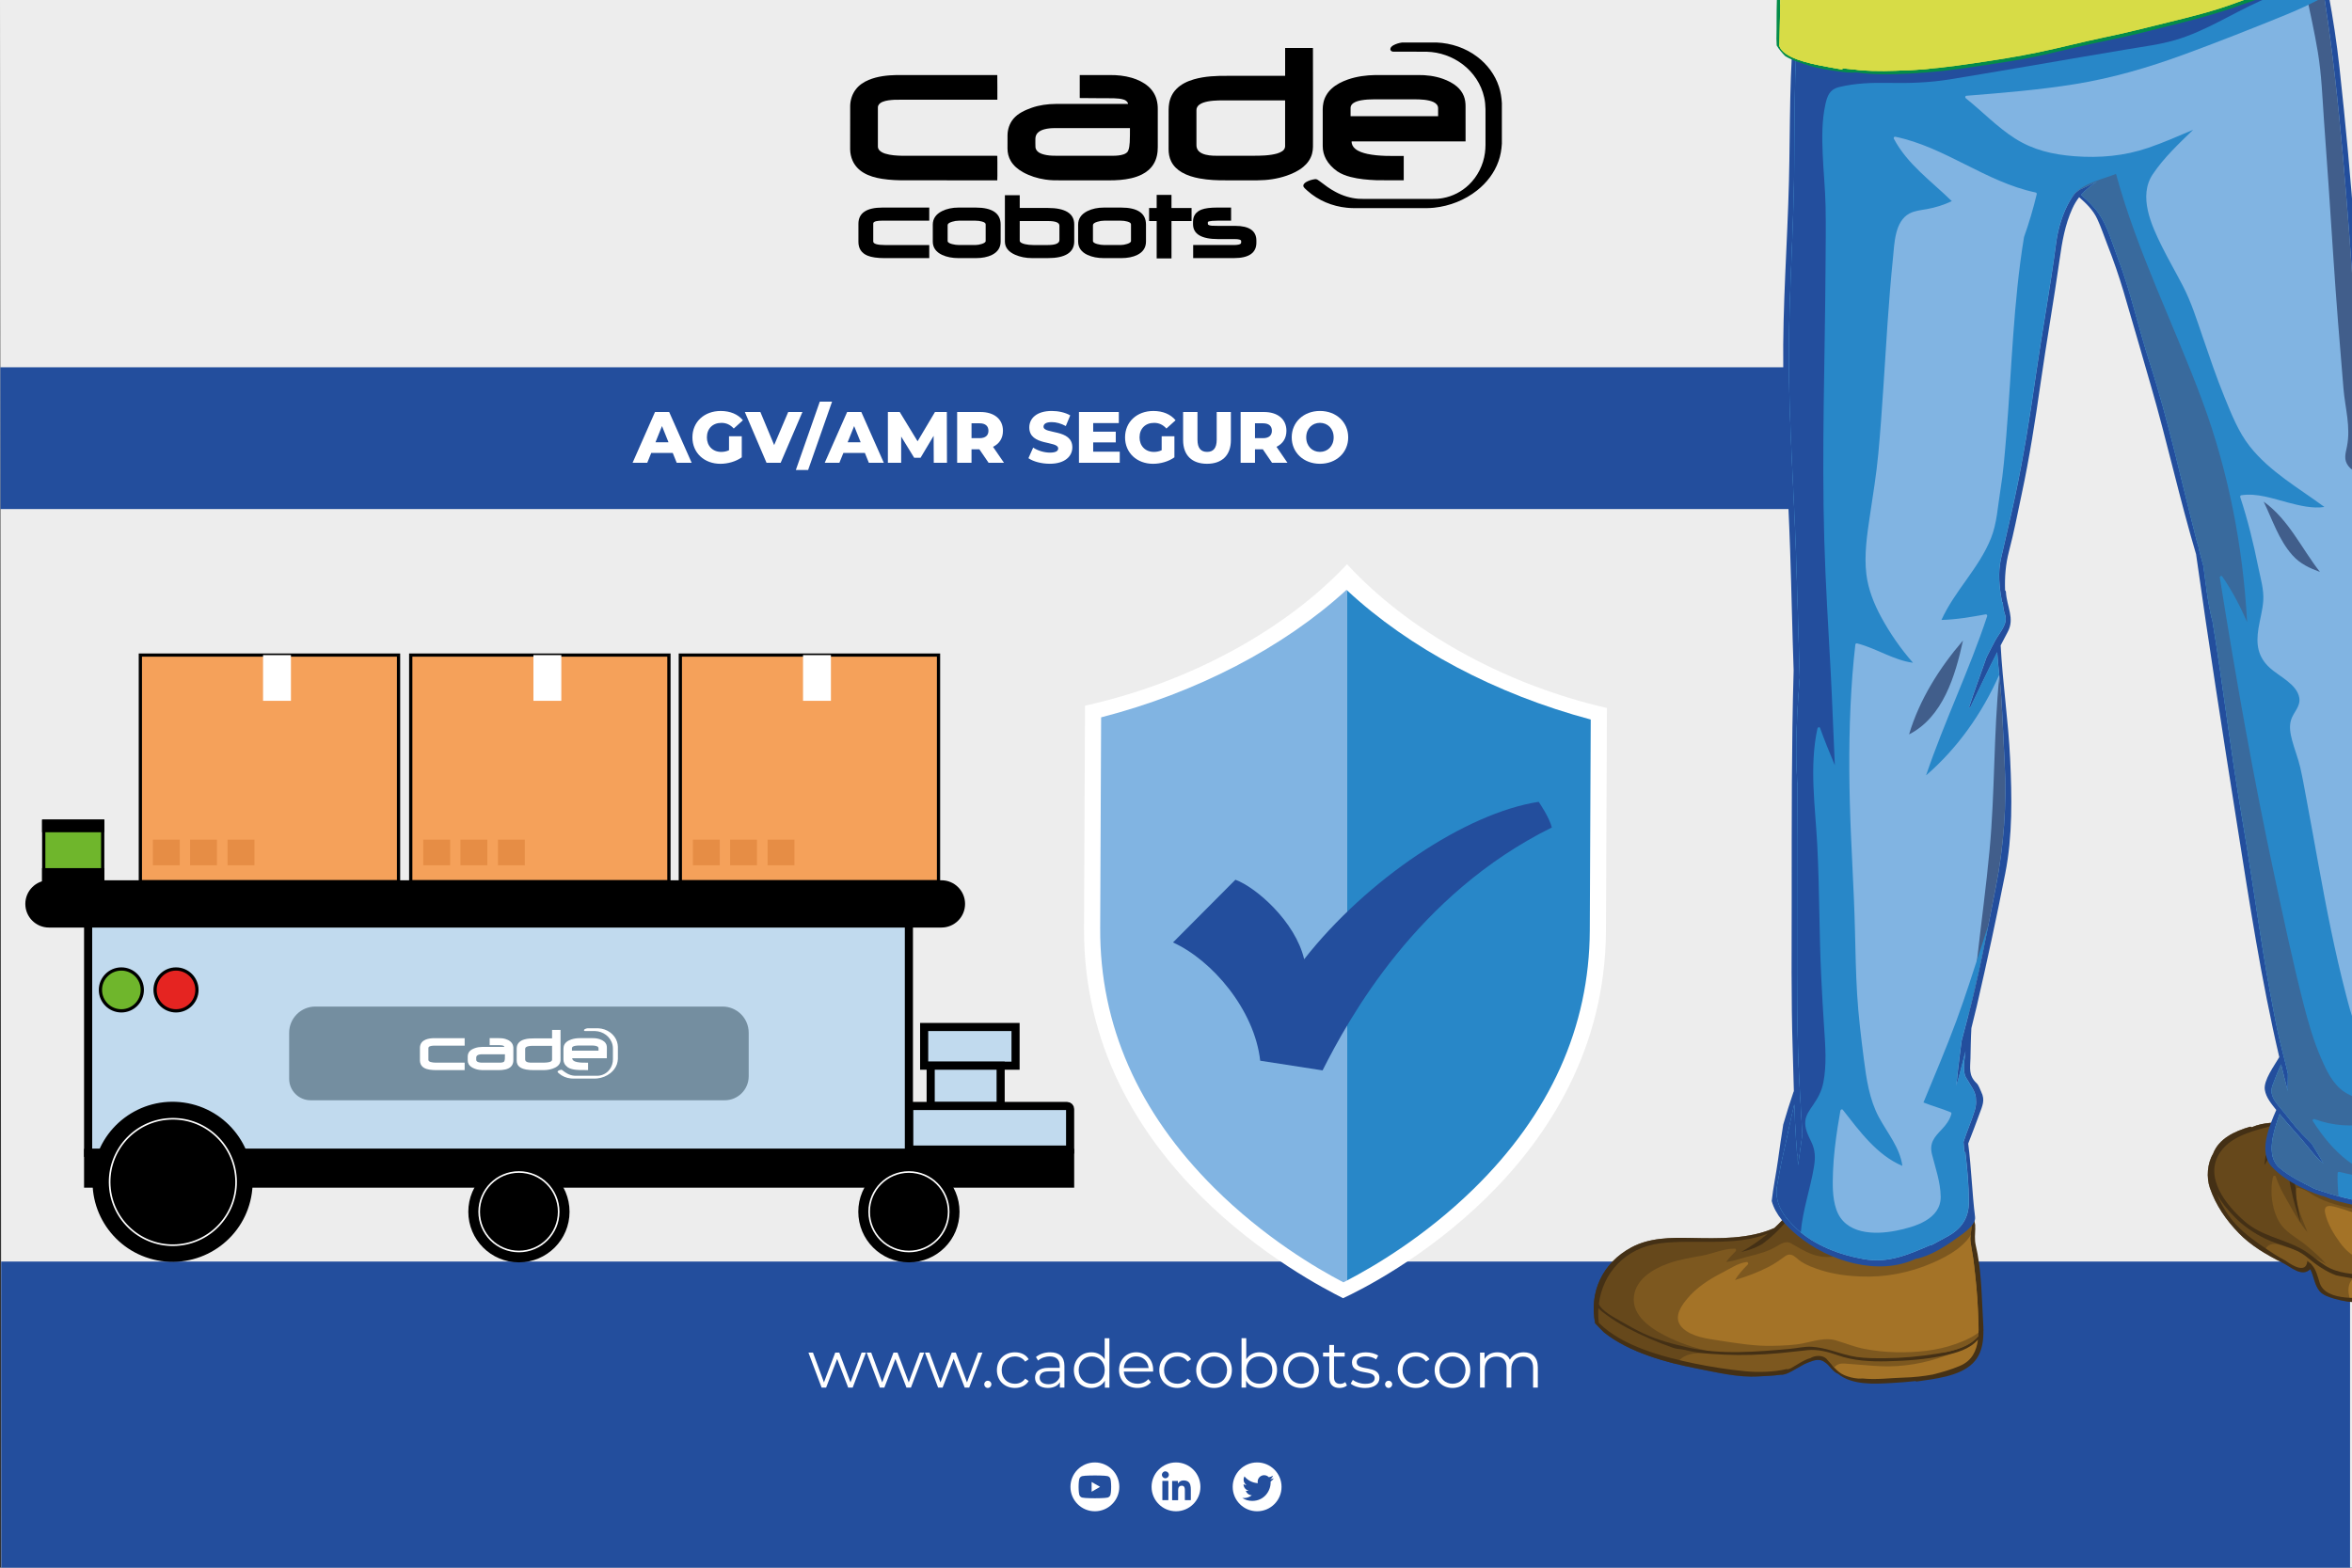 <svg xmlns="http://www.w3.org/2000/svg" xmlns:xlink="http://www.w3.org/1999/xlink" id="Capa_1" x="0px" y="0px" viewBox="0 0 1200 800" style="enable-background:new 0 0 1200 800;" xml:space="preserve"><rect x="0" y="0" width="1200" height="800" fill="#333333" stroke="none"/><style type="text/css">	.st0{clip-path:url(#SVGID_00000067956962770405399090000005266849755835479459_);}	.st1{fill:#EDEDED;}	.st2{fill:#234E9D;}	.st3{enable-background:new    ;}	.st4{fill:#FFFFFF;}	.st5{fill-rule:evenodd;clip-rule:evenodd;fill:#FFFFFF;}	.st6{stroke:#000000;stroke-width:4.142;stroke-miterlimit:10;}	.st7{fill:#C1DAEE;stroke:#000000;stroke-width:4.142;stroke-miterlimit:10;}	.st8{fill:#748EA0;}	.st9{stroke:#000000;stroke-width:0.828;stroke-miterlimit:10;}	.st10{stroke:#FFFFFF;stroke-width:0.828;stroke-miterlimit:10;}	.st11{stroke:#000000;stroke-width:0.828;stroke-miterlimit:10;}	.st12{stroke:#FFFFFF;stroke-width:0.828;stroke-miterlimit:10;}	.st13{fill:#F8B379;}	.st14{fill:#E68D45;}	.st15{fill:#F5A15A;stroke:#000000;stroke-width:1.657;stroke-miterlimit:10;}	.st16{fill:#6FB62C;stroke:#000000;stroke-width:1.657;stroke-miterlimit:10;}	.st17{fill:#E52421;stroke:#000000;stroke-width:1.657;stroke-miterlimit:10;}	.st18{stroke:#000000;stroke-width:1.657;stroke-miterlimit:10;}	.st19{fill:#DDF0F6;}	.st20{fill:#81B4E2;}	.st21{fill:#2887C8;}	.st22{fill:#453115;}	.st23{fill:#A47327;}	.st24{opacity:0.4;fill:#453115;enable-background:new    ;}	.st25{fill:#415E8B;}	.st26{fill:#354D73;}	.st27{opacity:0.7;fill:#415E8B;enable-background:new    ;}	.st28{fill:#048C49;}	.st29{fill:#D7DC46;}	.st30{fill:#FFFCE9;}</style><g>	<defs>		<polygon id="SVGID_1_" points="1200,800 0.68,800 0,-1.28 1200,-1.3   "></polygon>	</defs>	<clipPath id="SVGID_00000115483860354719690730000017518992567487223962_">		<use xlink:href="#SVGID_1_" style="overflow:visible;"></use>	</clipPath>	<g style="clip-path:url(#SVGID_00000115483860354719690730000017518992567487223962_);">		<polygon class="st1" points="1200,800 0.68,800 0,-1.28 1200,-1.3   "></polygon>		<polygon class="st2" points="986.97,259.77 0,259.77 0,187.43 1011.07,187.43   "></polygon>		<g class="st3">			<path class="st4" d="M343.23,231.12h-10.96l-2.04,5.04h-7.48l11.44-25.92h7.22l11.48,25.92h-7.63L343.23,231.12z M341.08,225.71    l-3.33-8.29l-3.33,8.29H341.08z"></path>			<path class="st4" d="M371.97,222.64h6.48v10.74c-3,2.15-7.11,3.3-10.89,3.3c-8.26,0-14.29-5.59-14.29-13.48    s6.04-13.48,14.44-13.48c4.85,0,8.78,1.67,11.33,4.74l-4.67,4.22c-1.78-1.96-3.81-2.89-6.3-2.89c-4.44,0-7.41,2.93-7.41,7.41    c0,4.37,2.96,7.41,7.33,7.41c1.37,0,2.67-0.26,3.96-0.85v-7.12H371.97z"></path>			<path class="st4" d="M409.41,210.23l-11.11,25.92h-7.22l-11.07-25.92h7.93l7.04,16.89l7.18-16.89H409.41z"></path>			<path class="st4" d="M418.26,204.97h6.26l-12.22,34.88h-6.26L418.26,204.97z"></path>			<path class="st4" d="M441.26,231.12H430.3l-2.04,5.04h-7.48l11.44-25.92h7.22l11.48,25.92h-7.63L441.26,231.12z M439.12,225.71    l-3.33-8.29l-3.33,8.29H439.12z"></path>			<path class="st4" d="M476.41,236.15l-0.07-13.74l-6.67,11.18h-3.26l-6.63-10.81v13.37H453v-25.92h6.04l9.11,14.96l8.89-14.96    h6.04l0.07,25.92H476.41z"></path>			<path class="st4" d="M499.67,229.27h-4v6.89h-7.33v-25.92h11.85c7.07,0,11.52,3.67,11.52,9.59c0,3.81-1.85,6.63-5.07,8.18    l5.59,8.15h-7.85L499.67,229.27z M499.75,216.01h-4.07v7.59h4.07c3.04,0,4.56-1.41,4.56-3.78    C504.3,217.42,502.78,216.01,499.75,216.01z"></path>			<path class="st4" d="M524.71,233.82l2.41-5.41c2.3,1.52,5.55,2.56,8.55,2.56c3.04,0,4.22-0.85,4.22-2.11    c0-4.11-14.74-1.11-14.74-10.74c0-4.63,3.78-8.41,11.48-8.41c3.37,0,6.85,0.78,9.41,2.26l-2.26,5.44c-2.48-1.33-4.93-2-7.18-2    c-3.07,0-4.19,1.04-4.19,2.33c0,3.96,14.7,1,14.7,10.55c0,4.52-3.78,8.37-11.48,8.37C531.37,236.67,527.15,235.52,524.71,233.82z    "></path>			<path class="st4" d="M571.3,230.49v5.67h-20.81v-25.92h20.33v5.67h-13.07v4.37h11.52v5.48h-11.52v4.74L571.3,230.49L571.3,230.49    z"></path>			<path class="st4" d="M592.71,222.64h6.48v10.74c-3,2.15-7.11,3.3-10.89,3.3c-8.26,0-14.29-5.59-14.29-13.48    s6.04-13.48,14.44-13.48c4.85,0,8.78,1.67,11.33,4.74l-4.67,4.22c-1.78-1.96-3.81-2.89-6.3-2.89c-4.44,0-7.41,2.93-7.41,7.41    c0,4.37,2.96,7.41,7.33,7.41c1.37,0,2.67-0.26,3.96-0.85v-7.12H592.71z"></path>			<path class="st4" d="M603.63,224.6v-14.37h7.33v14.15c0,4.44,1.85,6.22,4.92,6.22c3.04,0,4.89-1.78,4.89-6.22v-14.15H628v14.37    c0,7.74-4.52,12.07-12.18,12.07C608.15,236.67,603.63,232.34,603.63,224.6z"></path>			<path class="st4" d="M644.3,229.27h-4v6.89h-7.33v-25.92h11.85c7.07,0,11.52,3.67,11.52,9.59c0,3.81-1.85,6.63-5.07,8.18    l5.59,8.15H649L644.3,229.27z M644.37,216.01h-4.07v7.59h4.07c3.04,0,4.55-1.41,4.55-3.78    C648.93,217.42,647.41,216.01,644.37,216.01z"></path>			<path class="st4" d="M659.04,223.19c0-7.78,6.11-13.48,14.41-13.48s14.41,5.7,14.41,13.48s-6.11,13.48-14.41,13.48    S659.04,230.97,659.04,223.19z M680.44,223.19c0-4.48-3.07-7.41-7-7.41s-7,2.93-7,7.41c0,4.48,3.07,7.41,7,7.41    S680.44,227.67,680.44,223.19z"></path>		</g>		<rect x="0.59" y="643.77" class="st2" width="1198.42" height="175.99"></rect>		<g class="st3">			<path class="st4" d="M441.81,690.23l-6.77,17.88h-2.28l-5.64-14.65l-5.64,14.65h-2.28l-6.73-17.88h2.31l5.61,15.2l5.75-15.2h2.07    l5.71,15.2l5.68-15.2H441.81z"></path>			<path class="st4" d="M471.53,690.23l-6.77,17.88h-2.28l-5.64-14.65l-5.64,14.65h-2.28l-6.73-17.88h2.31l5.61,15.2l5.75-15.2h2.07    l5.71,15.2l5.68-15.2H471.53z"></path>			<path class="st4" d="M501.25,690.23l-6.77,17.88h-2.28l-5.64-14.65l-5.64,14.65h-2.28l-6.73-17.88h2.31l5.61,15.2l5.75-15.2h2.07    l5.71,15.2l5.68-15.2H501.25z"></path>			<path class="st4" d="M502.17,706.41c0-1.05,0.82-1.83,1.8-1.83s1.84,0.78,1.84,1.83s-0.85,1.87-1.84,1.87    S502.17,707.47,502.17,706.41z"></path>			<path class="st4" d="M508.63,699.17c0-5.34,3.88-9.08,9.21-9.08c3.03,0,5.58,1.19,7,3.54l-1.8,1.22c-1.22-1.8-3.13-2.65-5.2-2.65    c-3.91,0-6.77,2.79-6.77,6.97c0,4.22,2.86,6.97,6.77,6.97c2.07,0,3.98-0.82,5.2-2.62l1.8,1.22c-1.43,2.31-3.98,3.54-7,3.54    C512.5,708.28,508.63,704.51,508.63,699.17z"></path>			<path class="st4" d="M543.07,697.03v11.08h-2.31v-2.79c-1.09,1.84-3.2,2.96-6.15,2.96c-4.05,0-6.53-2.11-6.53-5.2    c0-2.75,1.77-5.07,6.9-5.07h5.68v-1.09c0-3.06-1.73-4.73-5.07-4.73c-2.31,0-4.49,0.82-5.95,2.11l-1.09-1.8    c1.8-1.53,4.45-2.41,7.28-2.41C540.45,690.09,543.07,692.4,543.07,697.03z M540.65,702.74v-2.92h-5.61    c-3.47,0-4.59,1.36-4.59,3.2c0,2.07,1.67,3.37,4.52,3.37C537.69,706.38,539.7,705.09,540.65,702.74z"></path>			<path class="st4" d="M566.02,682.89v25.23h-2.31v-3.54c-1.46,2.41-3.94,3.71-6.9,3.71c-5.1,0-8.91-3.71-8.91-9.11    c0-5.41,3.81-9.08,8.91-9.08c2.86,0,5.3,1.22,6.8,3.54V682.9h2.41V682.89z M563.64,699.17c0-4.18-2.86-6.97-6.63-6.97    c-3.81,0-6.66,2.79-6.66,6.97s2.86,6.97,6.66,6.97C560.78,706.14,563.64,703.35,563.64,699.17z"></path>			<path class="st4" d="M588.32,699.92h-14.96c0.27,3.74,3.13,6.22,7.04,6.22c2.18,0,4.11-0.78,5.47-2.35l1.36,1.56    c-1.6,1.9-4.08,2.92-6.9,2.92c-5.58,0-9.38-3.81-9.38-9.11s3.71-9.08,8.74-9.08c5.03,0,8.67,3.71,8.67,9.08    C588.35,699.37,588.32,699.65,588.32,699.92z M573.36,698.12h12.68c-0.31-3.5-2.86-5.95-6.36-5.95    C576.22,692.17,573.67,694.61,573.36,698.12z"></path>			<path class="st4" d="M591.48,699.17c0-5.34,3.88-9.08,9.21-9.08c3.03,0,5.58,1.19,7,3.54l-1.8,1.22c-1.22-1.8-3.13-2.65-5.2-2.65    c-3.91,0-6.77,2.79-6.77,6.97c0,4.22,2.86,6.97,6.77,6.97c2.07,0,3.98-0.82,5.2-2.62l1.8,1.22c-1.43,2.31-3.98,3.54-7,3.54    C595.36,708.28,591.48,704.51,591.48,699.17z"></path>			<path class="st4" d="M610.32,699.17c0-5.3,3.88-9.08,9.11-9.08c5.24,0,9.08,3.77,9.08,9.08c0,5.3-3.84,9.11-9.08,9.11    C614.19,708.28,610.32,704.47,610.32,699.17z M626.06,699.17c0-4.18-2.82-6.97-6.63-6.97s-6.66,2.79-6.66,6.97    s2.86,6.97,6.66,6.97S626.06,703.35,626.06,699.17z"></path>			<path class="st4" d="M651.56,699.17c0,5.41-3.81,9.11-8.91,9.11c-2.96,0-5.44-1.29-6.9-3.71v3.54h-2.31v-25.23h2.41v10.74    c1.5-2.31,3.94-3.54,6.8-3.54C647.75,690.09,651.56,693.76,651.56,699.17z M649.15,699.17c0-4.18-2.89-6.97-6.66-6.97    c-3.81,0-6.66,2.79-6.66,6.97s2.86,6.97,6.66,6.97C646.26,706.14,649.15,703.35,649.15,699.17z"></path>			<path class="st4" d="M654.69,699.17c0-5.3,3.88-9.08,9.11-9.08s9.08,3.77,9.08,9.08c0,5.3-3.84,9.11-9.08,9.11    S654.69,704.47,654.69,699.17z M670.43,699.17c0-4.18-2.82-6.97-6.63-6.97s-6.66,2.79-6.66,6.97s2.86,6.97,6.66,6.97    S670.43,703.35,670.43,699.17z"></path>			<path class="st4" d="M687.23,707.02c-0.95,0.85-2.38,1.26-3.77,1.26c-3.37,0-5.24-1.9-5.24-5.2v-10.81h-3.2v-2.04h3.2v-3.91h2.41    v3.91h5.44v2.04h-5.44v10.67c0,2.11,1.09,3.26,3.09,3.26c0.99,0,1.97-0.31,2.65-0.92L687.23,707.02z"></path>			<path class="st4" d="M689.13,706.07l1.09-1.9c1.43,1.12,3.84,2.01,6.36,2.01c3.4,0,4.79-1.16,4.79-2.92    c0-4.66-11.59-0.99-11.59-8.06c0-2.92,2.52-5.1,7.07-5.1c2.31,0,4.83,0.65,6.32,1.67l-1.05,1.94c-1.56-1.09-3.43-1.53-5.27-1.53    c-3.23,0-4.66,1.26-4.66,2.96c0,4.83,11.59,1.19,11.59,8.06c0,3.09-2.72,5.1-7.38,5.1C693.45,708.28,690.59,707.33,689.13,706.07    z"></path>			<path class="st4" d="M706.67,706.41c0-1.05,0.82-1.83,1.8-1.83c0.99,0,1.84,0.78,1.84,1.83s-0.85,1.87-1.84,1.87    C707.49,708.28,706.67,707.47,706.67,706.41z"></path>			<path class="st4" d="M713.13,699.17c0-5.34,3.88-9.08,9.21-9.08c3.03,0,5.58,1.19,7,3.54l-1.8,1.22c-1.22-1.8-3.13-2.65-5.2-2.65    c-3.91,0-6.76,2.79-6.76,6.97c0,4.22,2.86,6.97,6.76,6.97c2.07,0,3.98-0.82,5.2-2.62l1.8,1.22c-1.43,2.31-3.98,3.54-7,3.54    C717.01,708.28,713.13,704.51,713.13,699.17z"></path>			<path class="st4" d="M731.97,699.17c0-5.3,3.88-9.08,9.11-9.08s9.08,3.77,9.08,9.08c0,5.3-3.84,9.11-9.08,9.11    S731.97,704.47,731.97,699.17z M747.71,699.17c0-4.18-2.82-6.97-6.63-6.97s-6.66,2.79-6.66,6.97s2.86,6.97,6.66,6.97    S747.71,703.35,747.71,699.17z"></path>			<path class="st4" d="M784.6,697.74v10.37h-2.41v-10.13c0-3.77-1.9-5.71-5.13-5.71c-3.67,0-5.98,2.38-5.98,6.46v9.38h-2.41v-10.13    c0-3.77-1.9-5.71-5.17-5.71c-3.64,0-5.98,2.38-5.98,6.46v9.38h-2.41v-17.88h2.31v3.26c1.26-2.14,3.57-3.4,6.56-3.4    c2.96,0,5.27,1.26,6.36,3.77c1.29-2.31,3.84-3.77,7.07-3.77C781.74,690.09,784.6,692.61,784.6,697.74z"></path>		</g>		<g>			<circle class="st5" cx="641.39" cy="758.75" r="12.46"></circle>			<g>				<g>					<g>						<path class="st2" d="M638.87,765.92c6.09,0,9.42-5.04,9.42-9.42c0-0.14,0-0.29-0.01-0.43c0.65-0.47,1.21-1.05,1.65-1.71       c-0.59,0.26-1.23,0.44-1.9,0.52c0.68-0.41,1.21-1.06,1.46-1.83c-0.64,0.38-1.35,0.65-2.1,0.8c-0.6-0.64-1.46-1.05-2.42-1.05       c-1.83,0-3.31,1.48-3.31,3.31c0,0.26,0.03,0.51,0.09,0.75c-2.75-0.14-5.19-1.46-6.82-3.46c-0.28,0.49-0.45,1.06-0.45,1.66       c0,1.15,0.58,2.16,1.47,2.75c-0.54-0.02-1.05-0.17-1.5-0.41c0,0.01,0,0.03,0,0.04c0,1.6,1.14,2.94,2.65,3.24       c-0.28,0.08-0.57,0.12-0.87,0.12c-0.21,0-0.42-0.02-0.62-0.06c0.42,1.31,1.64,2.27,3.09,2.3c-1.13,0.89-2.56,1.42-4.11,1.42       c-0.27,0-0.53-0.02-0.79-0.05C635.26,765.38,637,765.92,638.87,765.92"></path>					</g>				</g>			</g>			<circle class="st4" cx="558.61" cy="758.75" r="12.46"></circle>			<path class="st2" d="M566.57,754.75c-0.19-0.71-0.75-1.28-1.47-1.47c-1.3-0.35-6.49-0.35-6.49-0.35s-5.2,0-6.49,0.35    c-0.71,0.19-1.28,0.75-1.47,1.47c-0.35,1.3-0.35,4-0.35,4s0,2.7,0.35,4c0.19,0.71,0.75,1.28,1.47,1.47    c1.3,0.35,6.49,0.35,6.49,0.35s5.2,0,6.49-0.35c0.71-0.19,1.28-0.75,1.47-1.47c0.35-1.3,0.35-4,0.35-4    S566.92,756.04,566.57,754.75z M556.95,761.24v-4.98l4.32,2.49L556.95,761.24z"></path>			<circle class="st4" cx="600" cy="758.75" r="12.46"></circle>			<g>				<g>					<g>						<path class="st2" d="M600.96,757.05c0.2-0.23,0.37-0.46,0.58-0.66c0.65-0.61,1.41-0.92,2.3-0.91c0.49,0,0.98,0.04,1.45,0.18       c1.08,0.31,1.71,1.06,2.01,2.11c0.22,0.79,0.27,1.61,0.27,2.42c0,1.72,0,3.44,0,5.16c0,0.16-0.04,0.2-0.2,0.2       c-0.89-0.01-1.77-0.01-2.66,0c-0.16,0-0.19-0.05-0.19-0.19c0-1.64,0.01-3.28,0-4.91c0-0.41-0.03-0.82-0.14-1.22       c-0.21-0.74-0.74-1.11-1.51-1.07c-1.05,0.06-1.6,0.58-1.73,1.65c-0.03,0.26-0.05,0.51-0.05,0.77c0,1.59,0,3.19,0,4.78       c0,0.16-0.04,0.21-0.2,0.2c-0.89-0.01-1.79-0.01-2.68,0c-0.14,0-0.18-0.04-0.18-0.18c0-3.15,0-6.31,0-9.46       c0-0.16,0.05-0.19,0.2-0.19c0.85,0.01,1.7,0.01,2.55,0c0.16,0,0.2,0.05,0.19,0.2C600.96,756.29,600.96,756.67,600.96,757.05z"></path>						<path class="st2" d="M596.1,760.65c0,1.56,0,3.12,0,4.68c0,0.17-0.04,0.23-0.22,0.22c-0.89-0.01-1.77-0.01-2.66,0       c-0.14,0-0.18-0.03-0.18-0.18c0-3.16,0-6.32,0-9.48c0-0.13,0.03-0.18,0.17-0.18c0.9,0.01,1.8,0.01,2.7,0       c0.17,0,0.2,0.07,0.2,0.21C596.1,757.5,596.1,759.08,596.1,760.65z"></path>						<path class="st2" d="M596.35,752.59c0,0.98-0.79,1.78-1.77,1.78c-0.96,0-1.77-0.8-1.77-1.76c0-0.98,0.8-1.78,1.77-1.78       S596.35,751.62,596.35,752.59z"></path>					</g>				</g>			</g>		</g>		<g>			<g>				<path class="st6" d="M480.32,471.26H24.98c-5.52,0-9.99-4.47-9.99-9.99l0,0c0-5.52,4.47-9.99,9.99-9.99h455.34     c5.52,0,9.99,4.47,9.99,9.99l0,0C490.31,466.79,485.84,471.26,480.32,471.26z"></path>				<rect x="44.96" y="471.26" class="st7" width="418.76" height="117.05"></rect>				<rect x="44.96" y="588.31" class="st6" width="501.02" height="15.7"></rect>				<path class="st8" d="M369.75,561.47H158.48c-6.05,0-10.95-4.9-10.95-10.95v-23.51c0-7.38,5.98-13.36,13.36-13.36h207.74     c7.38,0,13.36,5.98,13.36,13.36v22.23C381.99,556,376.51,561.47,369.75,561.47z"></path>				<rect x="471.51" y="524.08" class="st7" width="46.63" height="19.75"></rect>				<rect x="474.84" y="543.82" class="st7" width="35.69" height="20.58"></rect>				<path class="st7" d="M463.9,586.64h82.08v-20.71c0-0.85-0.69-1.54-1.54-1.54H463.9V586.64z"></path>									<ellipse transform="matrix(0.141 -0.99 0.99 0.141 -521.674 605.189)" class="st9" cx="88.06" cy="603.35" rx="40.43" ry="40.43"></ellipse>									<ellipse transform="matrix(0.998 -0.059 0.059 0.998 -35.294 6.216)" class="st10" cx="88.07" cy="603.36" rx="32.27" ry="32.27"></ellipse>									<ellipse transform="matrix(0.141 -0.99 0.99 0.141 -384.821 793.018)" class="st9" cx="264.77" cy="618.36" rx="21.17" ry="21.17"></ellipse>				<circle class="st11" cx="264.76" cy="618.36" r="25.41"></circle>				<circle class="st12" cx="264.76" cy="618.36" r="20.28"></circle>				<circle class="st11" cx="463.73" cy="618.36" r="21.17"></circle>				<circle class="st11" cx="463.73" cy="618.36" r="25.41"></circle>				<circle class="st12" cx="463.73" cy="618.36" r="20.28"></circle>			</g>			<g>				<g>					<g>						<rect x="71.61" y="334.29" class="st13" width="131.73" height="115.64"></rect>						<g>							<rect x="134.21" y="334.29" class="st4" width="14.23" height="23.33"></rect>						</g>						<g>							<rect x="96.99" y="428.48" class="st14" width="13.7" height="13.09"></rect>							<rect x="78" y="428.48" class="st14" width="13.7" height="13.09"></rect>							<rect x="116.11" y="428.48" class="st14" width="13.7" height="13.09"></rect>						</g>					</g>					<g>						<rect x="71.61" y="334.29" class="st15" width="131.73" height="115.64"></rect>						<g>							<rect x="134.21" y="334.29" class="st4" width="14.23" height="23.33"></rect>						</g>						<g>							<rect x="96.99" y="428.48" class="st14" width="13.7" height="13.09"></rect>							<rect x="78" y="428.48" class="st14" width="13.7" height="13.09"></rect>							<rect x="116.11" y="428.48" class="st14" width="13.7" height="13.09"></rect>						</g>					</g>				</g>			</g>			<g>				<g>					<g>						<rect x="209.56" y="334.29" class="st13" width="131.73" height="115.64"></rect>						<g>							<rect x="272.16" y="334.29" class="st4" width="14.23" height="23.33"></rect>						</g>						<g>							<rect x="234.94" y="428.48" class="st14" width="13.7" height="13.09"></rect>							<rect x="215.95" y="428.48" class="st14" width="13.7" height="13.09"></rect>							<rect x="254.06" y="428.48" class="st14" width="13.7" height="13.09"></rect>						</g>					</g>					<g>						<rect x="209.56" y="334.29" class="st15" width="131.73" height="115.64"></rect>						<g>							<rect x="272.16" y="334.29" class="st4" width="14.23" height="23.33"></rect>						</g>						<g>							<rect x="234.94" y="428.48" class="st14" width="13.7" height="13.09"></rect>							<rect x="215.95" y="428.48" class="st14" width="13.7" height="13.09"></rect>							<rect x="254.06" y="428.48" class="st14" width="13.7" height="13.09"></rect>						</g>					</g>				</g>			</g>			<g>				<g>					<g>						<rect x="347.11" y="334.29" class="st13" width="131.73" height="115.64"></rect>						<g>							<rect x="409.71" y="334.29" class="st4" width="14.23" height="23.33"></rect>						</g>						<g>							<rect x="372.5" y="428.48" class="st14" width="13.7" height="13.09"></rect>							<rect x="353.51" y="428.48" class="st14" width="13.7" height="13.09"></rect>							<rect x="391.62" y="428.48" class="st14" width="13.7" height="13.09"></rect>						</g>					</g>					<g>						<rect x="347.11" y="334.29" class="st15" width="131.73" height="115.64"></rect>						<g>							<rect x="409.71" y="334.29" class="st4" width="14.23" height="23.33"></rect>						</g>						<g>							<rect x="372.5" y="428.48" class="st14" width="13.7" height="13.09"></rect>							<rect x="353.51" y="428.48" class="st14" width="13.7" height="13.09"></rect>							<rect x="391.62" y="428.48" class="st14" width="13.7" height="13.09"></rect>						</g>					</g>				</g>			</g>			<g>				<path class="st4" d="M299.8,524.73h5.35c2.25,0.09,4.49,0.84,6.28,2.21c1.55,1.17,2.77,2.79,3.37,4.64     c0.28,0.83,0.41,1.69,0.45,2.56v6.26c-0.05,0.93-0.21,1.85-0.52,2.73c-0.63,1.79-1.84,3.35-3.32,4.52     c-1.9,1.5-4.23,2.42-6.64,2.68c-0.81,0.09-1.63,0.07-2.44,0.07h-8.88c-0.74,0-1.49,0.02-2.23-0.06     c-2.25-0.22-4.44-1.13-6.13-2.65c-0.2-0.2-0.44-0.37-0.58-0.61c-0.12-0.31,0.15-0.56,0.39-0.71c0.43-0.25,0.91-0.4,1.4-0.46     c0.27-0.05,0.48,0.15,0.69,0.29c0.8,0.61,1.6,1.23,2.5,1.69c1.09,0.58,2.29,0.96,3.52,1.05c0.61,0.04,1.22,0.02,1.83,0.02     c3.2,0,6.4,0,9.59,0c0.56,0.01,1.11-0.02,1.66-0.12c1.51-0.27,2.92-1,4.03-2.05c1.37-1.3,2.26-3.09,2.51-4.96     c0.11-0.82,0.08-1.65,0.09-2.47c0-0.83,0-1.66,0-2.49c-0.01-1.21,0.07-2.45-0.21-3.64c-0.44-2.04-1.67-3.87-3.33-5.12     c-1.59-1.21-3.57-1.91-5.58-1.96c-1.72-0.02-3.44,0-5.16-0.01c-0.22,0.01-0.47-0.14-0.48-0.38c-0.01-0.27,0.23-0.46,0.44-0.6     C298.83,524.94,299.31,524.79,299.8,524.73"></path>				<path class="st4" d="M217.12,530.54c1.38-0.57,2.89-0.74,4.37-0.76c5.19,0,10.38,0,15.58,0c0.03,1.27,0,2.55,0.01,3.82     c-4.57,0.01-9.14,0-13.71,0c-0.76,0-1.51-0.01-2.27,0.01c-0.62,0.04-1.25,0.09-1.82,0.33c-0.27,0.12-0.55,0.3-0.66,0.59     c-0.07,0.15-0.05,0.32-0.05,0.48c0,1.84,0,3.68,0,5.52c0,0.24-0.03,0.49,0.09,0.7c0.21,0.39,0.63,0.58,1.03,0.72     c0.85,0.26,1.75,0.31,2.64,0.33c4.73,0,9.46,0,14.19,0c0.18,0,0.37-0.01,0.55,0.01c0.03,0.72,0,1.44,0.01,2.16     c-0.01,0.54,0.02,1.09-0.02,1.64c-4.66,0-9.31,0-13.96,0c-1.3,0.01-2.61-0.03-3.9-0.23c-1-0.16-2-0.42-2.88-0.95     c-0.72-0.43-1.33-1.07-1.67-1.85c-0.25-0.55-0.37-1.15-0.39-1.75c0-2.26,0-4.53,0-6.79c0.03-0.9,0.32-1.8,0.87-2.52     C215.64,531.33,216.36,530.86,217.12,530.54"></path>				<path class="st4" d="M309.63,534.61c0-0.54-0.07-1.09-0.27-1.6c-0.22-0.56-0.6-1.06-1.06-1.46c-0.64-0.54-1.4-0.92-2.19-1.2     c-1.24-0.44-2.57-0.6-3.88-0.58c-2.18,0-4.36,0-6.54,0c-1.45,0.02-2.92,0.21-4.3,0.69c-0.92,0.33-1.83,0.77-2.55,1.44     c-0.62,0.57-1.07,1.33-1.25,2.16c-0.16,0.67-0.09,1.36-0.11,2.05c0,1.56,0,3.12,0,4.69c0,0.7,0.18,1.41,0.52,2.02     c0.41,0.75,1.03,1.37,1.73,1.87c0.62,0.42,1.34,0.68,2.06,0.87c1.3,0.34,2.65,0.45,3.99,0.5c1.42,0.03,2.84,0.01,4.26,0.01     c0-1.26,0-2.51,0-3.77c-1.88-0.01-3.78,0.07-5.64-0.32c-0.67-0.15-1.35-0.35-1.89-0.8c-0.34-0.28-0.57-0.69-0.55-1.14     c5.89,0,11.77,0,17.65,0C309.63,538.24,309.63,536.43,309.63,534.61z M291.81,536.15c0-0.44,0-0.88,0-1.31     c0-0.31,0.21-0.58,0.46-0.74c0.36-0.23,0.78-0.34,1.2-0.42c0.67-0.12,1.36-0.15,2.04-0.15c1.75,0,3.51,0,5.26,0     c1.08,0.01,2.18-0.05,3.25,0.21c0.4,0.1,0.83,0.25,1.11,0.57c0.14,0.16,0.23,0.37,0.23,0.58c0,0.42,0,0.84,0,1.26     C300.85,536.15,296.33,536.15,291.81,536.15z"></path>				<path class="st4" d="M285.98,525.57c-1.44,0-2.87,0-4.31,0c0,1.44,0,2.88,0,4.32c-2.96,0-5.93,0-8.89,0     c-1.76-0.01-3.54,0.05-5.24,0.54c-1,0.29-1.99,0.75-2.72,1.51c-0.6,0.6-0.98,1.4-1.12,2.23c-0.11,0.62-0.08,1.25-0.08,1.88     c0,1.73,0,3.46,0,5.19c0,0.65,0.11,1.31,0.39,1.89c0.35,0.73,0.97,1.32,1.67,1.72c0.84,0.48,1.78,0.76,2.73,0.94     c1.39,0.26,2.8,0.31,4.21,0.3h4.77c1.52-0.01,3.05-0.22,4.49-0.71c0.93-0.32,1.84-0.74,2.6-1.37c0.64-0.53,1.15-1.23,1.36-2.04     c0.2-0.7,0.14-1.44,0.15-2.16C285.98,535.07,286,530.32,285.98,525.57z M281.67,540.8c0,0.32-0.19,0.61-0.45,0.78     c-0.5,0.33-1.09,0.45-1.67,0.54c-1.38,0.21-2.77,0.15-4.15,0.16h-3.72c-0.78,0-1.57,0.03-2.33-0.17     c-0.38-0.1-0.77-0.26-1.05-0.54c-0.24-0.25-0.37-0.59-0.36-0.93v-5.42c-0.01-0.32,0.16-0.63,0.41-0.83     c0.38-0.3,0.87-0.43,1.33-0.53c1.11-0.21,2.25-0.16,3.38-0.17c2.87,0,5.74-0.01,8.61,0     C281.67,536.07,281.67,538.44,281.67,540.8z"></path>				<path class="st4" d="M261.74,533.55c-0.22-0.78-0.67-1.49-1.29-2.02c-0.74-0.64-1.64-1.06-2.57-1.34     c-1.11-0.32-2.26-0.44-3.41-0.42c-1.55,0-3.09,0-4.64,0c0,1.21,0,2.35,0,3.56c1.75,0.03,3.51,0.02,5.26,0.03     c0.55,0.02,1.11,0.05,1.63,0.23c0.25,0.09,0.59,0.35,0.6,0.65c-3.74,0.01-7.47,0-11.21,0c-1.26,0.01-2.53,0.18-3.72,0.59     c-1.04,0.37-2.13,0.85-2.84,1.71c-0.6,0.71-0.9,1.63-0.91,2.55c-0.01,0.68,0,1.36,0,2.04c-0.01,0.68,0.16,1.36,0.5,1.94     c0.44,0.75,1.13,1.32,1.88,1.74c1.07,0.59,2.26,0.97,3.47,1.14c0.84,0.13,1.7,0.13,2.55,0.13h5.71     c1.11-0.01,2.22,0.04,3.32-0.06c1.17-0.1,2.35-0.32,3.4-0.85c0.73-0.36,1.39-0.91,1.81-1.62c0.48-0.79,0.65-1.73,0.64-2.64     c0-1.94,0-3.87,0-5.8C261.94,534.59,261.89,534.06,261.74,533.55z M257.59,540.19c-0.04,0.45-0.07,0.91-0.25,1.33     c-0.13,0.29-0.42,0.45-0.7,0.55c-0.53,0.18-1.1,0.21-1.66,0.22c-2.61,0-5.22,0-7.82,0c-1.07-0.01-2.18,0.07-3.21-0.3     c-0.45-0.16-0.91-0.5-0.97-1.01c-0.03-0.44-0.01-0.88-0.01-1.31c0-0.35,0.12-0.7,0.37-0.95c0.28-0.28,0.65-0.43,1.03-0.53     c0.53-0.14,1.08-0.18,1.63-0.18c3.87,0,7.75,0,11.62,0C257.61,538.73,257.63,539.46,257.59,540.19z"></path>			</g>			<circle class="st16" cx="61.92" cy="505.16" r="10.68"></circle>			<circle class="st17" cx="89.8" cy="505.16" r="10.68"></circle>			<rect x="22.31" y="419.08" class="st16" width="30.09" height="30.85"></rect>			<rect x="22.31" y="443.85" class="st18" width="30.09" height="8.8"></rect>			<rect x="22.31" y="419.08" class="st18" width="30.09" height="4.81"></rect>		</g>		<g>			<path d="M715.36,21.69h17.62c7.41,0.31,14.77,2.77,20.69,7.27c5.1,3.85,9.13,9.18,11.09,15.27c0.91,2.72,1.34,5.58,1.5,8.44    v20.62c-0.17,3.06-0.68,6.1-1.72,8.99c-2.06,5.9-6.04,11.02-10.93,14.89c-6.24,4.94-13.94,7.98-21.86,8.82    c-2.67,0.31-5.36,0.22-8.03,0.23H694.5c-2.45-0.01-4.91,0.06-7.35-0.21c-7.41-0.73-14.63-3.73-20.17-8.73    c-0.66-0.64-1.45-1.2-1.92-2.01c-0.39-1.01,0.5-1.86,1.28-2.34c1.4-0.81,2.99-1.3,4.6-1.51c0.88-0.15,1.59,0.5,2.27,0.97    c2.64,2.01,5.28,4.04,8.24,5.57c3.58,1.92,7.53,3.17,11.59,3.47c2,0.13,4.02,0.06,6.03,0.07c10.53,0,21.06,0,31.58,0    c1.83,0.03,3.67-0.07,5.47-0.41c4.96-0.88,9.62-3.28,13.25-6.75c4.51-4.28,7.44-10.17,8.26-16.32c0.38-2.7,0.27-5.43,0.28-8.15    c0-2.73,0-5.46,0-8.19c-0.04-4,0.24-8.05-0.68-11.98c-1.46-6.7-5.49-12.73-10.96-16.86c-5.24-3.99-11.76-6.28-18.36-6.44    c-5.66-0.06-11.33,0-16.99-0.03c-0.72,0.04-1.55-0.46-1.57-1.24c-0.03-0.89,0.76-1.52,1.44-1.96    C712.19,22.38,713.77,21.91,715.36,21.69"></path>			<path d="M443.15,40.81c4.54-1.89,9.51-2.42,14.39-2.52c17.09-0.01,34.19,0,51.28,0c0.09,4.19,0.01,8.39,0.04,12.59    c-15.05,0.03-30.09,0.01-45.14,0.01c-2.49,0.01-4.99-0.03-7.48,0.03c-2.03,0.14-4.1,0.29-6,1.07c-0.9,0.38-1.8,1-2.17,1.94    c-0.22,0.5-0.17,1.06-0.17,1.59c0.01,6.06,0,12.12,0,18.19c0.01,0.78-0.1,1.61,0.31,2.32c0.68,1.28,2.08,1.91,3.39,2.36    c2.8,0.87,5.77,1.03,8.69,1.1c15.58,0,31.15,0,46.73,0c0.6,0.01,1.2-0.03,1.81,0.02c0.1,2.37,0.01,4.74,0.04,7.12    c-0.03,1.79,0.07,3.59-0.05,5.39c-15.33-0.02-30.65,0-45.98-0.01c-4.29,0.04-8.59-0.09-12.83-0.76c-3.3-0.53-6.6-1.4-9.48-3.14    c-2.39-1.43-4.39-3.54-5.51-6.09c-0.81-1.81-1.23-3.78-1.27-5.76c0.01-7.45-0.01-14.91,0.02-22.36c0.09-2.96,1.04-5.93,2.87-8.29    C438.28,43.43,440.64,41.87,443.15,40.81"></path>			<path d="M747.73,54.24c0.01-1.79-0.22-3.6-0.9-5.27c-0.74-1.86-1.98-3.49-3.49-4.8c-2.1-1.79-4.62-3.03-7.2-3.96    c-4.09-1.44-8.45-1.98-12.76-1.92c-7.18,0-14.36,0-21.54,0c-4.79,0.07-9.61,0.71-14.15,2.28c-3.04,1.08-6.01,2.53-8.38,4.74    c-2.05,1.88-3.54,4.38-4.1,7.11c-0.52,2.21-0.31,4.49-0.35,6.75c0,5.14,0,10.29,0,15.43c0,2.32,0.6,4.63,1.71,6.66    c1.36,2.48,3.4,4.53,5.7,6.16c2.05,1.39,4.4,2.25,6.78,2.88c4.29,1.11,8.72,1.48,13.13,1.66c4.67,0.09,9.34,0.02,14.01,0.05    c0-4.14,0-8.28,0-12.41c-6.19-0.02-12.46,0.22-18.56-1.06c-2.19-0.5-4.45-1.16-6.21-2.62c-1.11-0.91-1.88-2.29-1.81-3.75    c19.38,0.01,38.75,0,58.13,0C747.74,66.19,747.74,60.21,747.73,54.24z M689.07,59.3c0-1.44-0.02-2.88,0-4.32    c0-1.02,0.7-1.9,1.53-2.44c1.18-0.76,2.57-1.11,3.95-1.37c2.22-0.39,4.48-0.48,6.73-0.49c5.78-0.01,11.55,0,17.33,0    c3.57,0.03,7.19-0.15,10.69,0.69c1.33,0.34,2.74,0.81,3.67,1.87c0.48,0.51,0.75,1.21,0.76,1.91c0,1.39,0,2.77,0,4.15    C718.84,59.3,703.95,59.29,689.07,59.3z"></path>			<path d="M669.87,24.48c-4.73-0.01-9.46,0-14.19,0c0,4.74,0,9.47,0,14.21c-9.76,0.01-19.51,0.01-29.27,0.01    c-5.79-0.04-11.66,0.16-17.26,1.77c-3.29,0.96-6.55,2.46-8.96,4.96c-1.98,1.97-3.23,4.61-3.69,7.36    c-0.36,2.05-0.25,4.13-0.27,6.2c-0.01,5.7,0,11.4-0.01,17.1c0,2.13,0.35,4.3,1.3,6.22c1.16,2.42,3.19,4.33,5.5,5.66    c2.76,1.59,5.87,2.5,8.99,3.08c4.56,0.84,9.22,1.02,13.85,0.97h15.71c5.01-0.02,10.04-0.71,14.79-2.34    c3.06-1.05,6.06-2.43,8.56-4.51c2.11-1.73,3.79-4.05,4.49-6.71c0.65-2.31,0.45-4.73,0.48-7.1    C669.88,55.73,669.93,40.1,669.87,24.48z M655.67,74.61c0.02,1.04-0.62,2-1.49,2.56c-1.64,1.08-3.6,1.48-5.51,1.79    c-4.53,0.7-9.12,0.49-13.68,0.52h-12.24c-2.57,0.01-5.17,0.08-7.68-0.56c-1.26-0.33-2.53-0.84-3.46-1.78    c-0.8-0.81-1.2-1.95-1.18-3.07V56.24c-0.04-1.07,0.53-2.08,1.36-2.73c1.25-0.99,2.85-1.41,4.39-1.73    c3.67-0.7,7.42-0.53,11.13-0.55c9.46,0.01,18.91-0.02,28.36,0.01C655.67,59.03,655.68,66.82,655.67,74.61z"></path>			<path d="M590.08,50.74c-0.72-2.57-2.22-4.9-4.24-6.65c-2.43-2.11-5.39-3.5-8.46-4.4c-3.64-1.05-7.45-1.44-11.22-1.39    c-5.09,0-10.18,0-15.27,0c0.01,3.98,0.01,7.75,0,11.73c5.76,0.1,11.55,0.05,17.31,0.11c1.81,0.07,3.64,0.18,5.36,0.76    c0.82,0.28,1.94,1.16,1.98,2.13c-12.31,0.02-24.61,0-36.91,0.01c-4.15,0.03-8.32,0.58-12.24,1.95c-3.41,1.22-7,2.81-9.35,5.63    c-1.96,2.33-2.97,5.36-3,8.38c-0.02,2.24-0.01,4.48-0.01,6.72c-0.02,2.23,0.52,4.47,1.66,6.4c1.43,2.48,3.73,4.33,6.19,5.73    c3.53,1.95,7.43,3.19,11.42,3.77c2.77,0.43,5.59,0.44,8.39,0.41h18.8c3.65-0.04,7.3,0.12,10.94-0.2    c3.84-0.34,7.72-1.06,11.19-2.81c2.42-1.2,4.57-3.01,5.96-5.33c1.59-2.59,2.14-5.69,2.12-8.68c0-6.37,0-12.74,0-19.11    C590.73,54.15,590.56,52.4,590.08,50.74z M576.4,72.59c-0.13,1.48-0.22,3-0.82,4.37c-0.42,0.94-1.38,1.47-2.31,1.81    c-1.75,0.59-3.62,0.7-5.45,0.72c-8.58,0-17.17,0-25.76,0c-3.53-0.03-7.19,0.22-10.58-0.99c-1.5-0.52-2.99-1.65-3.18-3.33    c-0.09-1.44-0.03-2.88-0.04-4.32c-0.01-1.15,0.41-2.31,1.23-3.12c0.92-0.91,2.15-1.43,3.39-1.76c1.75-0.46,3.56-0.6,5.36-0.59    c12.76,0,25.51-0.01,38.27,0C576.48,67.79,576.54,70.19,576.4,72.59z"></path>			<g>				<path d="M497.81,105.92h-8.68c-3.24,0-6.1,0.61-8.51,1.81c-3.12,1.57-4.71,3.89-4.71,6.9v8.63c0,3.04,1.6,5.33,4.74,6.8     c2.33,1.1,5.19,1.66,8.5,1.66h8.66c3.3,0,6.09-0.55,8.28-1.64c2.95-1.46,4.44-3.76,4.44-6.82v-8.68     C510.54,108.83,506.25,105.92,497.81,105.92z M502.89,114.48v8.53c0,0.7-1.09,1.19-2,1.48c-1.15,0.36-2.23,0.54-3.2,0.54h-8.46     c-1.14,0-2.31-0.16-3.48-0.47c-1.03-0.27-2.26-0.76-2.26-1.55v-8.14c0-0.68,0.74-1.24,2.21-1.69c1.18-0.37,2.36-0.56,3.51-0.56     h8.46c1.2,0,2.31,0.14,3.32,0.43C502.25,113.38,502.89,113.86,502.89,114.48z"></path>				<path d="M437.97,114.21v9.24c0,3.36,1.57,5.72,4.66,7.01c2.01,0.83,4.94,1.26,8.7,1.26h22.78v-6.68h-22.64     c-3.89,0-5.94-0.62-5.94-1.81v-9.17c0-1.19,2.38-1.44,4.37-1.44h24.21v-6.7h-23.87C442.1,105.92,437.97,108.71,437.97,114.21z"></path>				<path d="M534.6,106.12h-14.33v-6.51h-7.57v23.66c0,2.92,1.74,5.17,5.17,6.71c2.58,1.15,5.52,1.73,8.73,1.73h7.99     c8.95,0,13.49-2.88,13.49-8.56v-8.61C548.09,108.96,543.55,106.12,534.6,106.12z M534.63,125.04h-7.41     c-1.58,0-3.03-0.15-4.31-0.45c-1.75-0.41-2.64-1.03-2.64-1.82v-9.97h14.41c3.88,0,5.84,0.79,5.84,2.35v7.35     C540.53,124.18,538.54,125.04,534.63,125.04z"></path>				<path d="M571.96,105.92h-8.68c-3.24,0-6.1,0.61-8.51,1.81c-3.12,1.57-4.7,3.89-4.7,6.9v8.63c0,3.04,1.6,5.33,4.74,6.8     c2.34,1.1,5.2,1.66,8.5,1.66h8.66c3.3,0,6.09-0.55,8.28-1.64c2.94-1.46,4.44-3.76,4.44-6.82v-8.68     C584.68,108.83,580.4,105.92,571.96,105.92z M577.04,114.48v8.53c0,0.7-1.09,1.19-2.01,1.48c-1.15,0.36-2.23,0.54-3.2,0.54     h-8.46c-1.14,0-2.31-0.16-3.48-0.47c-1.03-0.27-2.26-0.76-2.26-1.55v-8.14c0-0.68,0.74-1.24,2.21-1.69     c1.18-0.37,2.36-0.56,3.52-0.56h8.46c1.2,0,2.32,0.14,3.32,0.43C576.4,113.38,577.04,113.86,577.04,114.48z"></path>				<path d="M630.18,115.26h-8.63c-1.76,0-2.81-0.02-3.23-0.07c-1.31-0.13-2.07-0.44-2.07-0.86v-1.05c0.01-0.03,0.31-0.66,4.93-0.66     h6.93v-6.7h-7.15c-3.46,0-6.11,0.34-7.87,1.01c-2.92,1.1-4.4,3.18-4.4,6.18v1.27c0,5.06,4.32,7.63,12.84,7.63h8.46     c2.07,0,3.25,0.35,3.25,0.95v0.88c0,1.04-2.32,1.19-3.7,1.19h-20.78v6.68h20.76c7.63,0,11.49-2.65,11.49-7.87v-1.08     C641.01,117.78,637.36,115.26,630.18,115.26z"></path>				<polygon points="597.7,99.47 590.14,99.47 590.14,106.14 586.27,106.14 586.27,112.79 590.14,112.79 590.14,131.86      597.7,131.86 597.7,112.79 607.94,112.79 607.94,106.14 597.7,106.14     "></polygon>			</g>		</g>		<g>			<g>				<g>					<path class="st19" d="M546.41,353.88L546.41,353.88c0-0.47,0-0.68,0-0.73C546.42,353.24,546.41,353.88,546.41,353.88z"></path>					<path class="st19" d="M546.41,353.88L546.41,353.88c0-0.47,0-0.68,0-0.73C546.42,353.24,546.41,353.88,546.41,353.88z"></path>					<path class="st19" d="M827.08,355.13c0,0,0-0.64,0-0.73C827.08,354.45,827.08,354.66,827.08,355.13L827.08,355.13z"></path>					<path class="st19" d="M827.08,355.13c0,0,0-0.64,0-0.73C827.08,354.45,827.08,354.66,827.08,355.13L827.08,355.13z"></path>					<path class="st4" d="M687.27,287.92c-31.07,33.28-80.64,60.55-133.69,72.18c-0.02,3.54-0.1,23.17-0.51,113.65      c-0.54,120.7,114.33,179.68,132.16,188.73c17.28-7.95,133.59-66.84,134.13-187.54c0.4-90.48,0.49-110.11,0.51-113.65      C766.92,349.19,718.04,321.48,687.27,287.92z"></path>				</g>			</g>			<g>				<path class="st20" d="M686.99,301.01c-32.03,29.38-76.4,52.47-125.19,65.06l-0.48,107.65c-0.22,49.26,19.35,93.82,58.17,132.45     c25.5,25.38,52.32,41.13,65.93,48.21c0.58-0.3,1.23-0.63,1.86-0.96V301.26C687.17,301.18,687.08,301.1,686.99,301.01z"></path>				<path class="st21" d="M687.27,301.26v352.16c14.15-7.36,39.87-22.58,64.5-46.65c39.16-38.28,59.13-82.67,59.35-131.93     l0.48-107.66C763.05,354.21,719.01,330.81,687.27,301.26z"></path>			</g>			<path class="st2" d="M785.03,409.17c-37.15,5.73-87.73,39.61-119.64,80.34c-4.48-19.21-24.57-36.74-35.08-40.58l-31.85,32.01    c19.89,8.96,41.62,34.35,44.5,60.35l31.82,4.93c13.41-26.5,48.06-89.88,116.98-123.96C790.43,417.08,785.56,409.91,785.03,409.17    z"></path>		</g>		<g>			<g>				<g>					<path class="st22" d="M813.82,675.24c-3.03-15.71,3.55-30.66,18.59-38.73c9.23-4.95,20.14-4.98,30.32-4.78      c14.13,0.28,29.38,0.73,42.54-5.06c2.61-2.4,5.06-4.96,7.3-7.68c1.77-1.18,3.46-2.48,5.4-3.39c0.04-0.02,0.06-0.05,0.1-0.07      c4.05-1.13,8.01,2.99,11.65,4.97c7.27,3.95,15.78,5.32,23.92,6c8.65,0.72,17.35,0.49,25.95-0.7c8-1.11,16.82-2.46,23.87-6.65      c-0.1-0.44,0.41-0.69,0.88-0.43c0.28,0,0.63,0.33,0.61,0.56v0.01c4.95,5.24,1.56,9.78,3.13,16.39      c2.61,10.98,2.9,23.12,3.49,34.35c0.47,8.92,1.67,19.07-5.09,25.7c-6.88,6.75-19.66,7.93-28.62,9.26      c-0.16,0.02-0.36-0.08-0.56-0.23c-3.98,0.46-8.04,0.76-12.31,1c-8.92,0.49-20.09,1.18-27.33-4.79      c-0.13-0.02-0.27-0.05-0.45-0.15c-2.5-1.33-3.84-4.22-6.04-5.58c-2.5-2.06-5.45-1.26-8.59,0.03c-0.66,0.27-1.32,0.56-1.98,0.85      c-1.47,0.82-2.92,1.67-4.42,2.49c-2.4,1.31-5.04,3.08-7.84,2.95c-3.77,0.55-7.67,0.61-11.13,0.83      c-10.43,0.66-21.5-2.1-31.67-4.07c-15.19-2.94-34.46-8.22-47.21-18.45C816.84,678.32,815.26,676.85,813.82,675.24z"></path>					<path class="st23" d="M1009.18,669.09c-0.29-8.36-1.21-16.73-2.18-25.03c-0.42-3.57-1.21-7.1-1.64-10.66      c-0.57-4.73,2.47-8.83-1.32-13.42c-5.81,3.87-12.8,4.95-19.55,6.3c-8.37,1.68-16.98,2.08-25.5,1.8      c-6.87-0.23-13.72-1.05-20.35-2.9c-2.8-0.78-5.58-1.8-8.17-3.11c-3.77-1.92-8.06-6.15-12.34-4.67      c-0.82,0.37-1.58,0.77-2.29,1.43c-0.69,0.64-1.29,1.4-1.95,2.06c-1.12,1.12-2.19,2.44-3.44,3.49      c-3.34,3.84-7.12,7.3-11.19,10.37c-1.3,0.73-2.63,1.42-4.05,2.01c-2.24,0.94-4.52,1.61-6.84,2.14      c4.79-2.73,9.42-5.88,13.71-9.44c-17.06,6.84-36.97,2.78-54.91,4.98c-17.97,2.2-29.51,15.29-31.44,31.01      c1.58,3.69,8.12,7,11.05,8.71c3.8,2.2,7.74,4.42,11.71,6.29c7.4,3.48,15.1,5.45,23,7.23c16.69,3.76,34.89,2.14,51.77,0.64      c3.6-0.32,7.38-1.27,10.99-1.06c3.61,0.2,7.06,1.01,10.52,2.02c4.18,1.21,8.17,2.57,12.51,3.2c4.87,0.7,9.84,0.66,14.75,0.63      c8.85-0.07,17.68-0.92,26.41-2.34c7.04-1.15,16.14-3.08,20.91-8.94C1009.67,677.6,1009.32,673.13,1009.18,669.09z"></path>					<path class="st23" d="M997.8,684.98c5.43-5.87,6.82-12.97,6.53-20.82c-0.37-10.15-2.92-20.36-2.45-30.53      c0.2-4.36,0.84-8.56-0.1-12.3c0.77-0.41,1.52-0.85,2.26-1.34c3.79,4.59,0.75,8.68,1.32,13.42c0.43,3.56,1.22,7.09,1.64,10.66      c0.97,8.3,1.89,16.67,2.18,25.03c0.14,4.04,0.49,8.51,0.17,12.74c-4.19,5.14-11.71,7.26-18.24,8.48      C993.58,688.82,995.87,687.07,997.8,684.98z"></path>					<path class="st23" d="M864.72,695.84c8.61,1.78,17.29,3.1,26.04,3.94c5.53,0.53,14.03,0.5,20.81-1.15      c0.14,0.13,0.34,0.2,0.59,0.12c0.47-0.13,0.92-0.28,1.37-0.44c3.41-1.83,6.62-4.33,10.34-5.33c0.13-0.09,0.27-0.17,0.4-0.26      c1.06-0.48,2.22-0.77,3.5-0.78c1.71-0.01,2.95,0.52,3.96,1.32c0.87,0.93,1.71,1.91,2.56,2.9c0.48,0.64,0.97,1.3,1.52,1.9      c0.04-0.02,0.1-0.03,0.16-0.04c1.47,1.55,3.08,2.94,5.07,3.77c2.2,0.92,4.58,1.51,6.97,1.69c0.74,0.05,1.46,0.03,2.16-0.04      c7.06,0.78,14.72-0.29,21.19-0.45c5.03-0.13,9.93-0.67,14.78-1.56c4.68-1.19,9.32-2.5,13.83-4.42c6.2-2.64,8.47-7.7,9.2-13.41      c-4.22,4.91-10.92,6.78-17.26,8.13c-9.46,2.03-19.33,2.71-28.99,2.94c-8.64,0.21-17.35-0.22-25.56-3.16      c-4.7-1.68-10.04-3.04-15.06-2.53c-4.93,0.51-9.83,1.12-14.76,1.57c-9.24,0.83-18.59,1.16-27.87,0.73      c-4.64-0.22-9.31-0.49-13.92-1.13c-2.07-0.29-4.13-0.82-6.17-1.28c-1.86-0.42-4.08-0.41-5.86-1.04      c-8.25-2.92-15.98-6.2-23.69-10.3c-3.74-1.99-7.23-4.19-10.65-6.7c-1.31-0.96-2.73-2-3.87-3.23c-0.16,2.45-0.1,4.95,0.22,7.48      c0.02,0.02,0.05,0.03,0.08,0.06C827.73,687.02,848.78,692.54,864.72,695.84z"></path>					<path class="st24" d="M832.42,636.51c9.23-4.95,20.14-4.98,30.32-4.78c14.13,0.28,29.38,0.73,42.54-5.06      c2.61-2.4,5.06-4.96,7.3-7.68c1.77-1.18,3.46-2.48,5.4-3.39c0.04-0.02,0.06-0.05,0.1-0.07c4.05-1.13,8.01,2.99,11.65,4.97      c7.27,3.95,15.78,5.32,23.92,6c8.65,0.72,17.35,0.49,25.95-0.7c8-1.11,16.82-2.46,23.87-6.65c-0.1-0.44,0.41-0.69,0.88-0.43      c0.28,0,0.63,0.33,0.61,0.56v0.01c1.97,2.08,2.61,4.05,2.77,6.09c-2.8,9.64-13.26,15.39-21.87,19.13      c-11.64,5.06-24.11,7.43-36.81,6.88c-6.86-0.29-13.74-1.18-20.29-3.3c-3.39-1.09-6.83-2.36-9.84-4.29      c-1.48-0.94-3.1-2.84-4.76-3.39c-1.19-0.4-2.24-0.16-3.28,0.58c-2.69,1.94-5.36,3.86-8.3,5.39c-5.57,2.9-11.42,5.05-17.41,6.84      c1.84-2.9,4.05-5.46,6.53-7.89c0.53-0.52,0.14-1.4-0.62-1.3c-4.48,0.61-8.08,3.22-12.03,5.23      c-7.22,3.69-13.67,7.79-18.81,14.18c-3.59,4.46-6.49,9.98-1.51,14.5c4.7,4.27,12.38,5.23,18.39,6.14      c9.13,1.38,18.11,2.93,27.4,2.7c5.17-0.13,10.51-0.26,15.59-1.3c5.26-1.07,11.18-3.07,16.53-1.49      c4.93,1.46,9.57,3.38,14.65,4.36c5.38,1.04,10.78,1.59,16.26,1.7c10.21,0.19,20.45-0.73,30.14-4.17      c4.67-1.66,9.32-3.69,13.15-6.91c0.37-0.32,0.74-0.65,1.11-0.98c0.01,0.36,0.01,0.72,0.01,1.08      c-3.97,6.62-12.33,10.24-19.31,12.78c-10.52,3.84-21.9,5.85-33.11,5.34c-5.48-0.25-10.93-0.85-16.4-1.2      c-2.42-0.16-5.01-0.61-6.84,1.32c-0.52,0.55-0.87,1.22-1.1,1.95c-1.38-1.39-2.51-3.07-4.04-4.02c-2.5-2.06-5.45-1.26-8.59,0.03      c-0.66,0.27-1.32,0.56-1.98,0.85c-1.47,0.82-2.92,1.67-4.42,2.49c-2.4,1.31-5.04,3.08-7.84,2.95      c-3.77,0.55-7.67,0.61-11.13,0.83c-10.43,0.66-21.5-2.1-31.67-4.07c-15.19-2.94-34.46-8.22-47.21-18.45      c-1.49-1.56-3.07-3.03-4.5-4.64C810.8,659.52,817.37,644.58,832.42,636.51z"></path>					<path class="st24" d="M832.42,636.51c9.23-4.95,20.14-4.98,30.32-4.78c14.13,0.28,29.38,0.73,42.54-5.06      c2.61-2.4,5.06-4.96,7.3-7.68c1.77-1.18,3.46-2.48,5.4-3.39c0.04-0.02,0.06-0.05,0.1-0.07c4.05-1.13,8.01,2.99,11.65,4.97      c7.27,3.95,15.78,5.32,23.92,6c1.3,0.11,2.61,0.19,3.92,0.25c-1.98,3.33-4.84,6.26-7.81,8.48c-7.12,5.32-16.1,7.94-24.76,4.98      c-4.24-1.45-7.73-3.87-11.64-5.94c-2.25-1.18-5.18,0.7-7.03,1.8c-4.23,2.52-8.71,3.72-13.47,4.9      c-3.84,0.95-8.12,2.58-12.14,3.02c1.36-2.02,3.13-3.69,4.81-5.48c0.4-0.42,0.3-1.29-0.41-1.31c-5.78-0.1-11.16,2.58-16.77,3.58      c-5.53,0.99-11.13,1.9-16.47,3.71c-8.45,2.87-18.44,8.72-18.33,18.86c0.11,9.72,11.16,16.06,18.78,19.62      c7.26,3.39,14.93,5.63,22.72,7.33c-2.14,0.08-4.3,0.1-6.47,0.17c-3.26,0.11-6.4,0.19-9.31,1.79c-1.65,0.9-2.95,2.26-4.06,3.82      c-12.9-3.19-26.88-8.16-36.88-16.18c-1.49-1.56-3.07-3.03-4.5-4.64C810.8,659.52,817.37,644.58,832.42,636.51z"></path>				</g>				<g>					<path class="st22" d="M1129.12,588.78c2.89-7.69,10.87-11.51,19.08-13.85c0.19,0.24,0.5,0.38,0.87,0.22      c5.81-2.52,12.04-2.23,18.22-2.71c0.28-0.02,0.44-0.16,0.52-0.34c2.18,0.27,4.36,0.65,6.37,0.79c8.29,0.58,16.6,1.17,24.9,1.34      c12.98,0.27,27.63,1.17,39.99-3.48c0.58-0.22,1.76,0.64,1.45,1.29c3.65,13.09,8.75,25.55,11.83,38.8      c1.38,5.92,2.25,11.84,2.66,17.91c0.25,3.6,1.14,8.12-1.21,11.32c-0.14,0.2-0.31,0.37-0.47,0.56      c0.42,5.68,1.11,12.12-4.56,15.41c-9.2,5.33-20.2,7.58-30.71,8.3c-9.04,0.61-18.25,1.03-26.99-1.59      c-2.53-0.76-5.74-1.66-7.54-3.81c-2.73-3.28-2.95-7.65-4.8-11.28c-4.43,4.28-9.72-1.11-14.47-3.42      c-7.62-3.71-16.05-8.79-21.99-14.95c-6.54-6.79-11.7-14.14-14.78-23.13C1125.7,600.89,1126.12,593.79,1129.12,588.78z"></path>					<path class="st23" d="M1251.71,622.28c-0.52-6.13-2.14-12.16-3.56-18.14c-2.52-10.58-6.21-20.84-8.87-31.41      c-10.66,4.76-24.25,4.17-35.58,4.01c-7.04-0.1-14-0.41-21.02-0.85c-4.65-0.29-10.56-1.47-15.75-1.53      c2.53,8.42,2.06,17.64,3.3,26.31c0.27,1.9,0.63,3.77,1.03,5.62c0.02,3.86,0.69,7.7,1.48,11.51c0.42,2.04,0.74,4.14,1.06,6.24      c-2.12-5.96-3.86-12.05-5.13-18.28c-2.11-10.3-0.83-21.24-3.3-31.38c-0.96,0.03-1.89,0.11-2.77,0.26      c-0.69,2.97-1.27,5.96-1.92,8.95c-1.42,3.56-3.35,7.99-5.41,10.99c0.22-1.49,0.42-2.98,0.59-4.47c2.52-4.91,3.67-10.62,5.15-16      c-0.04-0.03-0.07-0.06-0.1-0.09c-9.85,2.78-21.8,4.99-27.97,13.69c-9.09,12.81,3.04,27.63,12.56,35.79      c8.43,7.23,18.97,8.55,28.38,13.66c4.39,2.38,8.16,5.92,12.34,8.62c6.51,4.21,14.38,4.36,21.83,5.02      c0.02,0,0.05,0.02,0.07,0.03c3.79-0.3,7.62-0.75,11.65-1.25c5.45-0.68,10.74-2.01,15.9-3.89c5.87-2.14,13.35-2.91,16.23-9.29      C1253.58,632.64,1252.05,626.24,1251.71,622.28z"></path>					<path class="st23" d="M1140.8,624.9c4.84,5.15,10.28,8.95,16.14,12.85c1.44,0.95,5.18,3.57,9.14,5.57      c4.31,3.09,10.33,6.28,11.1,0.53c0.02-0.18-0.02-0.33-0.1-0.45c0.05,0.03,0.09,0.04,0.14,0.07c0.51,0.35,0.98,0.72,1.39,1.09      c0.43,0.24,0.82,0.64,1.02,1.05c2.06,2.42,2.73,5.32,3.84,8.92c3.14,10.18,22.25,7.61,30.11,7.42      c9.07-0.22,18.42-1.7,26.84-5.18c3.91-1.62,8.05-3.01,10.24-7.08c1.13-2.11,1.21-4.83,1.14-7.46c-6.18,5.58-17.5,7.38-25.08,9      c-5.31,1.14-10.66,2.07-16.02,2.55c-3.14-0.22-6.26-0.57-9.34-1.21c-2.9-0.6-6.27-1.02-9.46-1.77      c-5.13-1.88-9.81-5.05-14.99-9.33c-6.11-5.06-14.33-5.95-21.28-9.4c-5.71-2.83-11.03-6.4-15.5-10.98      c-3.61-3.7-6.86-7.63-9.15-11.88C1133.45,615.45,1137.4,621.28,1140.8,624.9z"></path>					<path class="st24" d="M1129.12,588.78c2.89-7.69,10.87-11.51,19.08-13.85c0.19,0.24,0.5,0.38,0.87,0.22      c5.81-2.52,12.04-2.23,18.22-2.71c0.28-0.02,0.44-0.16,0.52-0.34c2.18,0.27,4.36,0.65,6.37,0.79c8.29,0.58,16.6,1.17,24.9,1.34      c12.98,0.27,27.63,1.17,39.99-3.48c0.58-0.22,1.76,0.64,1.45,1.29c3.4,12.2,8.04,23.86,11.15,36.12      c-3.1,3.7-7.87,6.2-12.31,7.83c-7.32,2.7-14.84,3.76-22.62,3.74c-5.4-0.02-11.46,0.11-16.71-1.29      c-2.67-0.71-5.27-1.64-7.93-2.38c-3.3-0.93-6.84-1.57-5.73,3.29c1.23,5.37,4.38,10.51,7.62,14.93      c5.47,7.48,12.41,10.23,21.65,10.01c9.76-0.22,18.77-3.04,27.88-6.28c3.74-1.33,8.76-3.62,11.66-7.1      c0.02,0.19,0.03,0.38,0.05,0.57c-6.64,14.75-26.28,20.89-41.58,19.71c-5.23-0.4-13.53-1.99-15.18,4.82      c-0.65,2.67-0.05,5.58,0.94,8.37c-2.82-0.31-5.61-0.81-8.36-1.64c-2.53-0.76-5.74-1.66-7.54-3.81      c-2.73-3.28-2.95-7.65-4.8-11.28c-4.43,4.28-9.72-1.11-14.47-3.42c-7.62-3.71-16.05-8.79-21.99-14.95      c-6.54-6.79-11.7-14.14-14.78-23.13C1125.7,600.89,1126.12,593.79,1129.12,588.78z"></path>					<path class="st24" d="M1196.65,617.42c4.6,1,9.29,1.83,14,2.27c-3.61-0.09-7.27-0.36-10.61-1.24c-1.26-0.33-2.5-0.72-3.74-1.11      C1196.42,617.36,1196.54,617.39,1196.65,617.42z"></path>					<path class="st24" d="M1129.12,588.78c2.89-7.69,10.87-11.51,19.08-13.85c0.19,0.24,0.5,0.38,0.87,0.22      c5.81-2.52,12.04-2.23,18.22-2.71c0.28-0.02,0.44-0.16,0.52-0.34c2.18,0.27,4.36,0.65,6.37,0.79c8.29,0.58,16.6,1.17,24.9,1.34      c12.98,0.27,27.63,1.17,39.99-3.48c0.58-0.22,1.76,0.64,1.45,1.29c3.35,12.02,7.89,23.51,11,35.56      c-9.68,7.48-22.22,11.11-34.47,10.94c-8.53-0.12-17.24-1.56-25.43-3.9c-4.43-1.26-8.22-2.75-12.11-5.22      c-2.26-1.44-4.46-2.75-7.11-3.3c-0.4-0.08-0.77,0.3-0.81,0.67c-0.76,7.72,3,14.88,5.69,21.99c-3.27-3.7-5.77-8.01-8.2-12.32      c-2.95-5.25-6.11-10.32-7.98-16.08c-0.19-0.6-1.23-0.53-1.37,0.07c-1.98,8.19-0.4,20.43,5.9,26.65      c3.36,3.32,7.66,5.6,11.3,8.64c3.46,2.9,6.92,5.88,9.87,9.31c-3.82-2.14-7.72-4.15-11.78-5.77c-2.79-1.12-5.61-2.05-8.5-2.89      c-1.91-0.56-4-1.61-6.03-1.61c-3.47,0-4.81,1.99-5.14,4.63c-4.79-2.91-9.41-6.3-13.08-10.1c-6.54-6.79-11.7-14.14-14.78-23.13      C1125.7,600.89,1126.12,593.79,1129.12,588.78z"></path>				</g>				<path class="st2" d="M907.13,592.09c0.84-6.09,1.71-12.17,2.69-18.24c1.64-5.72,3.44-11.35,5.27-16.74     c0.03-0.09,0.08-0.16,0.15-0.21c-0.21-7.12-0.37-14.23-0.6-21.28c-0.84-26.15-0.51-52.28-0.51-78.44     c0.01-38.45-0.1-76.73,0.99-115.07c-0.71-20.46-1.09-40.93-1.79-61.39c-1.04-31.03-3.15-61.95-3.51-93.01     c-0.37-31.87,2.12-63.53,2.92-95.36c0.7-28.11,0.04-56.52,3.16-84.5c-0.31-0.46-0.36-0.95,0.13-1.16     c0.19-1.69,0.4-3.37,0.62-5.06c0.11-0.87,1.8,0.25,1.71,1.04c-0.14,1.19-0.25,2.37-0.38,3.56     c42.57-9.41,85.98-15.9,128.87-23.66l65.44-11.84c21.78-3.94,43.68-8.96,65.68-11.43c0.28-0.03,0.62,0.13,0.91,0.36     c0.11-0.65,1.35-0.09,1.49,0.53c5.6,24.58,10.48,49.07,13.23,74.16c3.14,28.62,5.76,57.15,7.88,85.88     c1.93,26.11,3.33,52.35,4.8,78.49c0.36,6.45,0.62,12.91,0.96,19.36c0.42,8.13-0.59,14.98,6.27,20.82     c5.1,4.34,4.06,9.93,2.32,15.53c0.21,0.2,0.37,0.42,0.4,0.63c2.64,23.99,10.8,46.98,15.14,70.64     c4.87,26.58,8.25,52.52,10.14,79.44c1.82,25.87,0.58,52.53-0.52,78.42c-0.38,8.9-0.52,17.87-0.65,26.85     c1.06,4.25,2.77,8.31,4.22,12.56c2.22,6.52,7.17,11.21,9.78,17.42c2.39,5.68-0.51,14.24-0.8,20.05     c-0.08,1.57-0.11,3.13-0.16,4.7c1.93,3.75,4.61,7.11,6.16,11.11c2.06,5.32,1.38,10.59,0.98,16.16     c-0.67,9.47-4.77,14.18-13.36,18.01c-9.43,4.2-18.17,7.76-28.67,6.75c-11.55-1.11-22.7-2.41-33.33-6.84     c-0.14,0.05-0.32,0.05-0.58-0.04c-9.05-3.12-18.63-7.67-25.37-14.73c-7.16-7.52-1.48-20.75,2.15-29.13     c-2.45-3.1-5.23-6.36-5.84-10.31c-0.75-4.8,4.81-12.24,7.38-16.67c-9.2-39.21-15.24-78.95-21.54-118.78     c-7.26-45.9-14.44-91.86-20.92-137.88c-8.47-28.48-14.81-57.62-23.1-86.15c-4.66-16.01-9.19-32.08-13.95-48.05     c-2.38-7.96-5.09-15.85-8.14-23.57c-1.77-4.48-3.19-8.98-5.25-13.36c-2.08-4.44-5.57-7.84-9.21-11.03     c-1.29,1.67-2.46,3.56-3.47,5.8c-3.77,8.34-5.19,16.81-6.47,25.8c-3,21.14-6.71,42.16-9.73,63.29     c-2.74,19.13-5.66,37.99-9.7,56.9c-2.06,9.66-3.9,19.32-6.41,28.86c-1.77,6.75-2.25,13.24-2.01,19.97     c0.23,0.21,0.41,0.46,0.42,0.69c0.43,7.87,4.69,13.58,0.88,20.63c-1.21,2.25-2.38,4.51-3.56,6.78     c1.02,19.25,3.92,38.48,4.84,57.81c0.92,19.35,1.28,39.44-2.49,58.54c-4.45,22.59-9.3,45.08-14.48,67.52     c-0.89,3.83-1.83,7.65-2.8,11.45c-0.3,5.14-0.34,10.36-0.47,15.41c-0.12,4.88-1.06,8.73,3.07,12.62     c1.2,1.13,1.72,3.05,2.43,4.49c2.09,4.25,0.6,7.11-0.98,11.42c-1.81,4.98-3.73,9.98-5.67,14.95     c1.63,12.47,1.95,25.08,3.51,37.54c0.55,4.37-7.35,9.28-10.07,11.22c-5.73,4.1-12.63,8.42-19.56,9.98     c-0.13,0.03-0.27,0.01-0.42-0.03c-19.19,9.17-44.78,1.34-60.6-11.83c-5.9-4.91-11.21-10.57-13.12-17.56     C904.69,605.94,906.19,598.94,907.13,592.09z"></path>				<path class="st20" d="M916.72,627.07c9.07,8.49,22.09,13.35,34.07,15.45c12.75,2.24,22.59-2.21,33.97-7.07     c0.14-0.06,0.34-0.04,0.54,0.04c2.55-1.4,5.09-2.81,7.68-4.16c7.63-3.98,11.6-9.52,11.57-18.14c-0.03-8.3-0.82-17.08-1.85-25.65     c-0.06,0.15-0.11,0.3-0.17,0.44s-0.13,0.23-0.22,0.3c-0.2-1.76-0.38-3.52-0.47-5.3c0-0.07-0.03-0.12-0.04-0.18     c1.68-5.39,4.05-10.58,5.72-16.03c0.61-2.01,0.8-3.73,0.65-5.33c0.13-4.26-2.44-6.92-5.16-11.69c-1.7-2.98-0.73-9-0.18-13.33     c-0.88,3.39-1.76,6.78-2.61,10.18c-0.6,2.42-1.33,4.92-2.08,7.46c0.31-2.8,0.56-5.6,0.9-8.38c0.59-4.88,1.14-9.77,1.83-14.64     c0.85-3.27,1.71-6.54,2.58-9.8c6-22.43,10.34-45.58,14.79-68.36c4.1-20.99,5.71-42.33,4.53-63.74     c-0.62-11.36-0.97-22.73-1.76-34.09c-0.51-7.42-1.52-14.81-2.01-22.22c-4.67,9.18-9.09,18.44-13.57,27.78     c-0.17,0.36-0.48,0.5-0.84,0.49c2.78-8.63,5.99-17.11,8.97-25.68c1.45-2.91,2.94-5.8,4.49-8.65c2.11-3.9,6.64-8.45,4.95-13.1     c-0.65-1.8-0.99-3.93-1.16-6.08c-0.21-0.21-0.37-0.45-0.41-0.64c-1.39-7.41-2.13-14.62-0.48-21.97     c2.35-10.44,4.85-20.8,7.09-31.28c4.48-20.93,7.75-41.79,10.79-62.96c3.19-22.25,7.33-44.36,10.23-66.66     c0.97-7.49,3.26-15.11,7.04-21.67c0.78-1.36,1.64-2.56,2.55-3.65c-0.02-0.02-0.04-0.04-0.07-0.06c0.8-0.65,1.61-1.29,2.43-1.91     c3.05-1.36,6.06-2.78,9.07-4.23c-3.09,2.08-5.88,4.17-8.27,6.92c3.36,2.87,6.5,5.85,9.06,9.54c4.51,6.5,6.72,14.89,9.53,22.19     c6.7,17.43,10.54,35.7,16.29,53.43c9.86,30.43,16.45,61.74,24.46,92.68c0.14,0.14,0.25,0.28,0.28,0.42     c0.28,1.24,0.53,2.49,0.8,3.73c0.65,2.46,1.31,4.92,1.98,7.37c1.26,9.17,2.13,18.4,4.42,27.4c0.03,0.12,0.08,0.22,0.15,0.3     c5.44,33.06,9.27,66.48,14.92,99.43c3.96,23.12,7.26,46.38,10.95,69.54c2.12,13.32,4.56,26.6,7.26,39.81     c1.54,7.53,3.71,14.99,5.42,22.52c-0.06,2.99-0.09,5.98-0.08,8.97c-1.19-4.53-2.33-9.07-3.42-13.62     c-1.58,3.52-3.02,7.05-4.36,10.72c-2.15,5.93,3.16,10.2,6.52,14.54c3.67,4.76,7.59,9.54,11.98,13.65     c0.53,0.5,1.04,1.04,1.55,1.59c2.05,3.29,4.02,6.63,5.94,10c-3.05-2.22-5.61-5.49-7.81-8.24c-4.64-5.81-9.89-11.12-14.56-16.94     c-2.89,8.31-7.37,21.2-0.09,27.43c5.43,4.65,11.79,7.51,17.99,10.76c0.07,0.01,0.13,0.01,0.22,0.04     c10.11,3.5,19.96,6.21,30.62,7.29c5.42,0.55,10.86,0.88,16.26,0.13c5.23-0.73,10.16-3.83,15.07-5.64     c10.17-3.75,13.85-9.16,14.65-19.87c0.46-6.2,0.24-11.17-2.68-16.84c-0.61-1.18-1.24-2.26-1.84-3.33     c-0.09,1.65-0.24,3.28-0.5,4.91c-0.72-3.79-1.93-7.53-2.53-11.35c0.01-0.09,0.01-0.18,0.01-0.27c-0.04-0.13-0.08-0.26-0.11-0.39     c-0.02-0.19-0.04-0.38-0.07-0.56c0.03-0.14,0.12-0.23,0.23-0.27c0.02-0.45,0.04-0.91,0.06-1.37c0.3-7.46,3.11-16.55-1.21-23.14     c-3.49-5.33-6.76-11.24-8.92-17.46c-0.14,8.33-0.34,16.65-0.78,24.93c-0.15-1.28-0.29-2.57-0.43-3.85     c-0.59-5.39-0.69-10.79-0.8-16.21c-0.11-5.8-0.27-11.6-0.89-17.35c0.14-7.92,0.32-15.84,0.62-23.75     c0.96-26.02,1.7-52.49,0.32-78.49c-1.38-25.8-4.85-50.78-9.4-76.21c-4.18-23.32-11.99-46.22-14.09-69.9     c-0.16,0.48-0.31,0.96-0.46,1.44c0,0,0,0-0.01,0.01c0.22-3.29,0.24-6.61-0.27-9.78c0.51-3.73,0.05-7.3-3.46-10.28     c-2.57-2.18-3.89-3.36-5.14-6.51c-1.4-3.51-0.72-8.8-0.96-12.47c-0.48-7.53-0.75-15.07-1.14-22.61     c-1.35-26.13-2.82-52.41-4.8-78.49c-4.05-53.11-8.68-105.65-19.38-157.89c-0.03,0.01-0.03,0.03-0.06,0.04     c-21.33,5.45-43.53,8.36-65.19,12.29c-21.8,3.96-43.61,7.92-65.42,11.88C1005-6.72,961.49,2.55,917.74,8.73     c-2.67,28.06-1.91,56.47-2.42,84.63c-0.58,31.87-2.92,63.59-2.58,95.49c0.34,31.07,2.51,62.01,3.6,93.04     c0.74,21.28,1.26,42.57,1.91,63.86c-1.4,17.81-2.4,35.68-1.26,53.54c0.01,0.15,0.06,0.26,0.13,0.34     c-0.14,19.54-0.26,39.08-0.2,58.63c0.08,25.07-0.24,50.09,0.41,75.16c0.4,15.19,1.42,30.37,2.26,45.54     c-0.76,5.25-1.43,10.52-2.18,15.78c-1.06-10.29-1.6-20.69-1.96-31.08c-2.16,8.88-3.85,17.87-5.93,26.77     c-1.08,4.62-1.79,9.33-2.7,13.98C904.93,614.04,910.15,620.91,916.72,627.07z"></path>				<path class="st25" d="M1008.89,488.19c2.04-18.08,4.5-36.2,6.19-54.31c2.77-29.55,2.04-59.36,5-88.87     c0.34,3.35,0.68,6.69,0.91,10.04c0.79,11.36,1.13,22.73,1.76,34.09c1.18,21.41-0.42,42.74-4.53,63.74     c-4.3,21.99-8.5,44.3-14.18,66C1005.32,508.61,1007.75,498.37,1008.89,488.19z"></path>				<path class="st25" d="M1235.74,407.08c-2.17-20.42-5.2-40.52-10.05-60.49c-4.31-17.71-9.14-35.31-12.28-53.27     c0.03-0.13,0.05-0.27,0.08-0.4c0.06-0.29-0.06-0.49-0.25-0.61c-0.41-2.39-0.8-4.78-1.14-7.18c-0.11-0.73-1.09-0.73-1.35-0.12     c-4.1,9.7-5.54,21.06-10.19,30.56c1.08-6.2,2.34-12.37,3.59-18.55c1.16-5.72,2.3-11.44,3.21-17.2c0.46-2.9,0.89-5.81,1.22-8.73     c0.32-2.88,0.21-6.03,0.78-8.86c1-4.87,4.71-15.51-1.01-18.74c-3.51-1.98-7.62-2.26-10.21-5.67c-2.47-3.25-1.49-6.18-0.74-9.84     c2.07-10.18-0.94-19.76-1.77-29.88c-0.93-11.35-1.88-22.7-2.78-34.06c-1.81-22.86-3.18-45.74-4.74-68.62     c-0.78-11.48-1.65-22.95-2.44-34.43c-0.79-11.44-1.21-22.9-3.07-34.23c-3.48-21.27-9.73-42.13-11.29-63.69     c2.61-0.59,5.21-1.21,7.8-1.87c0.03-0.01,0.04-0.02,0.06-0.04c10.7,52.24,15.33,104.77,19.38,157.89     c1.99,26.08,3.45,52.37,4.8,78.49c0.39,7.53,0.66,15.07,1.14,22.61c0.23,3.67-0.44,8.96,0.96,12.47     c1.25,3.15,2.57,4.33,5.14,6.51c3.51,2.99,3.97,6.56,3.46,10.28c0.51,3.17,0.49,6.49,0.27,9.78c0-0.01,0-0.01,0.01-0.01     c0.15-0.48,0.3-0.96,0.46-1.44c2.09,23.68,9.91,46.58,14.09,69.9c4.55,25.43,8.03,50.41,9.4,76.21     c0.78,14.61,0.87,29.36,0.64,44.1C1238.26,434.3,1237.18,420.66,1235.74,407.08z"></path>				<path class="st25" d="M1001.53,326.86c-3.99,18.27-10.26,39.08-27.51,47.9C979.25,357.14,989.47,340.85,1001.53,326.86z"></path>				<path class="st25" d="M1169.57,283.29c-7-7.9-10.12-17.96-14.64-27.3c12.71,9.04,19.25,23.8,28.73,35.9     C1178.53,289.96,1173.57,287.81,1169.57,283.29z"></path>				<path class="st26" d="M918.23,213.88c-0.83-20.21,0.33-40.35,0.23-60.56c-0.18-39.27,3.56-78.52,2.57-117.76     c-0.03-0.91,1.49-0.08,1.51,0.59c1.18,39.37-3.13,78.61-1.94,118c0.61,20.2-1.17,40.38-0.17,60.59     c1.04,20.84,1.17,41.95,1.59,62.81c0.01,0.42-0.62,0.01-0.65-0.25C918.47,256.38,919.09,234.92,918.23,213.88z"></path>				<path class="st26" d="M920.37,559.09c0.66-5.1,5.45-8.22,5.84-13.27c0.3-3.92-3.11-7.36-3.44-11.18     c-0.47-5.44,0.64-11.1,0.75-16.58c0.46-23.7-0.54-47.39,0.56-71.1c1.08-23.33,0.02-46.77-0.42-70.11     c-0.45-24.2-3.76-48.3-2.22-72.52c0.05-0.78,1.3-0.07,1.27,0.49c-1.2,23.42,2.18,46.64,2.88,70.01     c0.69,23.21,1.85,46.82,0.65,70c-1.19,22.78-1.52,45.8-0.96,68.61c0.12,5.06,0.21,9.99-0.13,15.05     c-0.44,6.49,1.5,10.29,3.4,16.14c0.58,1.78,0.71,5.1-0.52,6.76c-1.78,2.39-3.37,4.34-4.55,7.19c-1.16,2.8,0.38,7.51,0.63,10.48     c0.11,1.31-1.89,0.09-2.1-0.58C921.12,565.58,919.97,562.17,920.37,559.09z"></path>				<path class="st26" d="M915.43,589.5c0.1-0.85,1.85,0.17,1.79,0.89c-0.78,8.87-2.08,18.46-4.37,27.07     c-0.21,0.78-1.42-0.24-1.45-0.72C910.72,607.68,914.42,598.45,915.43,589.5z"></path>				<path class="st26" d="M1079.9,109.6c7.09,15.64,12.34,31.77,18.09,47.92c5.53,15.55,9.67,31.45,15.05,47.05     c5.79,16.8,9.92,34.31,14,51.59c3.51,14.87,7.32,30.07,9.33,45.21c0.09,0.69-1.07,0.09-1.16-0.32     c-7.4-31.37-13.27-63.25-23.1-94.07c-10.42-32.65-19.43-65.99-33.31-97.43C1078.47,108.84,1079.69,109.15,1079.9,109.6z"></path>				<path class="st26" d="M1164.73,518.49c-2.47-19.06-5.67-38.01-7.69-57.13c-3.95-37.47-10.46-74.27-16.94-111.37     c-0.11-0.6,0.97-0.03,1.05,0.41c3.36,17.89,6.83,35.76,10.28,53.63c3.54,18.33,4.87,36.95,7.46,55.41     c4.97,35.45,5.96,72.56,19.02,106.16c0.42,1.07-1.3,0.39-1.58-0.26c-3.36-8.1-6.18-16.33-8.61-24.76     C1165.7,533.55,1165.66,525.71,1164.73,518.49z"></path>				<path class="st26" d="M1162.7,559.59c0.31-0.51,0.39-1.12,0.71-1.64c0.48-0.78,2.28,0.67,1.77,1.52     c-0.31,0.51-0.39,1.12-0.71,1.64C1163.99,561.89,1162.19,560.44,1162.7,559.59z"></path>				<path class="st26" d="M1163.8,579.78c0.06-0.5,0.83-0.26,1.07-0.11c0.42,0.25,0.76,0.69,0.69,1.19     c-0.17,1.34-0.13,2.69-0.36,4.02c-0.14,0.79-1.65-0.18-1.59-0.79C1163.73,582.65,1163.61,581.22,1163.8,579.78z"></path>				<path class="st21" d="M906.82,604.4c0.91-4.65,1.62-9.36,2.7-13.98c2.08-8.9,3.77-17.89,5.93-26.77     c0.36,10.39,0.89,20.79,1.96,31.08c0.76-5.25,1.42-10.52,2.18-15.78c-0.84-15.17-1.86-30.35-2.26-45.54     c-0.66-25.06-0.33-50.09-0.41-75.16c-0.06-19.54,0.06-39.09,0.2-58.63c-0.06-0.09-0.12-0.19-0.13-0.34     c-1.14-17.85-0.14-35.73,1.26-53.54c-0.65-21.29-1.17-42.58-1.91-63.86c-1.08-31.03-3.26-61.97-3.6-93.04     c-0.34-31.91,2-63.63,2.58-95.49c0.5-28.16-0.26-56.57,2.42-84.63c43.75-6.18,87.26-15.45,130.74-23.34     c21.81-3.96,43.62-7.92,65.42-11.88c21.66-3.93,43.86-6.84,65.19-12.29c0.03-0.01,0.04-0.02,0.06-0.04     c2.54,12.37,4.72,24.76,6.64,37.16c-6.77,3.74-13.87,6.92-21.03,9.83c-16.8,6.82-33.73,13.51-50.75,19.75     c-17.99,6.58-36.18,11.91-55.11,14.98c-18.44,2.99-37.06,4.49-55.66,5.98c-0.67,0.06-0.71,0.93-0.28,1.27     c8.41,6.72,15.98,14.71,25.08,20.51c9.35,5.95,19.38,8.22,30.34,9.07c12.89,0.99,25.4-0.1,37.69-4.29     c7.79-2.66,15.31-5.99,22.88-9.2c-7.33,7.13-14.85,14.12-20.59,22.67c-7.52,11.21-0.72,26.01,4.58,36.72     c3.41,6.88,7.26,13.51,10.79,20.33c4.26,8.22,7.03,17.1,10.03,25.84c3.56,10.37,7.05,20.78,11.21,30.93     c3.51,8.57,7.07,17.72,12.86,25.05c10.28,13.01,24.92,21.22,38.08,30.93c-5.98,0.95-12.68-0.72-18.35-2.19     c-7.67-1.99-16.03-5.05-24.06-3.78c-0.5,0.08-0.64,0.58-0.51,0.99c3.84,11.66,6.76,23.62,9.18,35.65     c1.11,5.53,2.96,11.54,2.55,17.21c-0.34,4.8-1.69,9.4-2.45,14.14c-1.29,8.11-0.36,14.46,5.83,20.12     c4.69,4.3,13.78,8.27,14.99,15.18c0.79,4.51-2.97,7.38-4.2,11.39c-1.02,3.33-0.35,6.95,0.52,10.26     c1.24,4.71,3.1,9.26,4.19,14.01c1.18,5.1,2.07,10.29,3.04,15.44c4.27,22.64,8.06,45.38,12.75,67.94     c2.22,10.69,4.65,21.33,7.39,31.89c1.46,5.62,2.84,11.33,5.12,16.69c1.74,4.09,4.22,9.44,8.95,10.66     c3.4,0.88,6.66-1.67,8.69-4.13c7.18-8.7,10.01-21.29,12.48-32.01c2.34-10.13,4.08-20.39,5.54-30.68     c0.37-2.59,0.72-5.2,1.07-7.82c-0.19,7.58-0.45,15.15-0.72,22.68c-0.29,7.91-0.48,15.83-0.62,23.75     c0.62,5.75,0.78,11.56,0.89,17.35c0.11,5.42,0.21,10.81,0.8,16.21c0.07,0.66,0.15,1.33,0.22,1.99c-0.25,3.2-0.5,6.4-0.92,9.58     c-1.11,8.47-7.35,13.76-14.15,18.24c-6.51,4.29-13.47,7.83-19.97,12.12c-0.4,0.26-0.27,0.86,0.05,1.11     c6.14,4.62,16.3,1.91,22.93-0.04c7.32-2.15,13.78-5.17,18.61-11.32c1.83-2.33,3.42-4.85,4.79-7.5c0.41,2.01,0.92,4.01,1.4,6.01     c-0.95,4.3-2.16,8.53-3.84,12.59c-1.8,4.35-4.05,8.81-7.48,12.13c-2.5,2.42-5.5,4.07-8.55,5.7c-4.3,2.31-11.37,4.96-13.58,9.74     c-0.78,1.69-0.61,3.19,0.1,4.53c-2.27-0.09-4.55-0.28-6.82-0.51c-10.66-1.09-20.52-3.79-30.62-7.29     c-0.09-0.03-0.15-0.03-0.22-0.04c-6.2-3.25-12.56-6.11-17.99-10.76c-7.27-6.22-2.8-19.12,0.09-27.43     c4.67,5.83,9.92,11.13,14.56,16.94c2.2,2.75,4.77,6.03,7.81,8.24c-1.92-3.37-3.89-6.71-5.94-10c-0.51-0.55-1.02-1.09-1.55-1.59     c-4.39-4.12-8.31-8.89-11.98-13.65c-3.36-4.35-8.68-8.61-6.52-14.54c1.33-3.68,2.77-7.2,4.36-10.72     c1.09,4.55,2.24,9.09,3.42,13.62c-0.01-2.99,0.01-5.98,0.08-8.97c-1.71-7.53-3.88-14.99-5.42-22.52     c-2.7-13.21-5.15-26.5-7.26-39.81c-3.69-23.16-6.98-46.43-10.95-69.54c-5.65-32.96-9.48-66.37-14.92-99.43     c-0.07-0.08-0.11-0.18-0.15-0.3c-2.29-8.99-3.16-18.22-4.42-27.4c-0.67-2.45-1.33-4.91-1.98-7.37c-0.27-1.24-0.52-2.49-0.8-3.73     c-0.03-0.14-0.14-0.28-0.28-0.42c-8.01-30.93-14.6-62.25-24.46-92.68c-5.75-17.73-9.59-36-16.29-53.43     c-2.81-7.3-5.02-15.69-9.53-22.19c-2.56-3.69-5.7-6.68-9.06-9.54c2.39-2.74,5.18-4.84,8.27-6.92c-3.01,1.45-6.02,2.87-9.07,4.23     c-0.81,0.63-1.63,1.26-2.43,1.91l0.07,0.06c-0.91,1.09-1.77,2.29-2.55,3.65c-3.78,6.57-6.07,14.19-7.04,21.67     c-2.9,22.3-7.04,44.41-10.23,66.66c-3.04,21.17-6.31,42.03-10.79,62.96c-2.24,10.48-4.74,20.84-7.09,31.28     c-1.66,7.35-0.91,14.56,0.48,21.97c0.04,0.2,0.19,0.43,0.41,0.64c0.17,2.15,0.51,4.28,1.16,6.08c1.69,4.65-2.83,9.2-4.95,13.1     c-1.55,2.85-3.04,5.74-4.49,8.65c-2.98,8.56-6.19,17.05-8.97,25.68c0.35,0.01,0.66-0.13,0.84-0.49     c4.48-9.35,8.9-18.6,13.57-27.78c0.25,3.87,0.65,7.73,1.04,11.59c-8.66,19.59-21.29,37.47-37.29,51.26     c9.3-27.49,22.07-53.66,31.16-81.23c0.17-0.5-0.25-1.03-0.78-0.93c-7.46,1.35-14.94,2.66-22.53,2.84     c6.75-14.91,19.22-26.46,25.28-41.74c3.07-7.73,3.4-16.01,4.74-24.13c1.53-9.29,2.27-18.78,3.05-28.16     c2.8-33.79,3.54-67.88,9.05-101.35c2.55-7.16,4.7-14.47,6.47-21.82c0.11-0.48-0.12-0.84-0.6-0.94     c-25.45-5.38-46.14-23.2-71.59-28.45c-0.53-0.11-0.93,0.56-0.7,1c6.89,13.1,19.22,21.72,29.57,31.87     c-4.07,1.96-8.32,3.28-12.78,4.08c-2.93,0.52-6.18,0.81-8.85,2.24c-7.53,4.05-7.63,15.35-8.38,22.65     c-2.26,22.15-3.48,44.39-4.94,66.6c-0.73,11.1-1.51,22.19-2.54,33.27c-0.99,10.59-2.7,21-4.27,31.51     c-1.47,9.81-3.04,20.19-1.82,30.12c0.94,7.64,3.86,14.97,7.5,21.71c4.48,8.26,9.97,16.22,16.28,23.39     c-9.84-1.27-18.89-7.46-28.47-9.87c-0.44-0.12-0.88,0.11-0.94,0.6c-0.58,5.09-1.09,10.19-1.48,15.3     c-1.67,21.66-1.9,43.41-1.34,65.12c0.55,21.75,2.1,43.46,2.62,65.21c0.26,10.91,0.45,21.82,1.1,32.71     c0.66,11.16,2.04,22.21,3.45,33.29c1.27,9.95,2.82,20.53,7.62,29.48c4.29,8.02,10.81,15.64,12.01,24.9     c-13.01-5.5-21.9-17.81-30.36-28.59c-0.41-0.52-1.13-0.16-1.24,0.4c-0.49,2.75-0.97,5.5-1.39,8.27     c-1.16,7.6-2.12,15.26-2.39,22.94c-0.22,6.29-0.4,13.19,1.69,19.23c4.41,12.75,19.43,13.05,30.64,10.8     c9.31-1.86,22.79-5.75,22.61-17.4c-0.12-7.41-2.63-14.35-4.42-21.45c-1.48-5.9,1.17-8.81,4.97-12.82     c2.21-2.33,4.01-4.73,4.91-7.86c0.11-0.38-0.05-0.74-0.42-0.9c-4.53-1.89-9.28-3.14-13.83-4.97     c5.72-13.87,11.62-27.67,16.82-41.75c4.81-13.01,8.94-26.27,13.26-39.44c0.97-2.97,1.95-5.97,2.91-8.98     c-3.24,16.37-6.68,32.77-10.96,48.8c-0.87,3.26-1.73,6.53-2.58,9.8c-0.69,4.87-1.24,9.75-1.83,14.64     c-0.34,2.78-0.59,5.58-0.9,8.38c0.76-2.54,1.48-5.04,2.08-7.46c0.85-3.4,1.73-6.79,2.61-10.18c-0.55,4.32-1.51,10.35,0.18,13.33     c2.72,4.77,5.29,7.43,5.16,11.69c0.15,1.59-0.03,3.32-0.65,5.33c-1.67,5.45-4.04,10.64-5.72,16.03     c0.02,0.06,0.04,0.11,0.04,0.18c0.09,1.77,0.27,3.54,0.47,5.3c0.09-0.08,0.16-0.17,0.22-0.3c0.06-0.14,0.12-0.3,0.17-0.44     c1.03,8.57,1.81,17.35,1.85,25.65c0.04,8.62-3.93,14.16-11.57,18.14c-2.59,1.35-5.13,2.76-7.68,4.16     c-0.2-0.08-0.4-0.1-0.54-0.04c-11.37,4.86-21.21,9.31-33.97,7.07c-11.98-2.1-25-6.96-34.07-15.45     C910.15,620.91,904.93,614.04,906.82,604.4z"></path>				<path class="st27" d="M1057.13,100.79c0.37-0.89,0.97-1.76,1.89-2.6c5.66-5.18,13.6-6.72,20.58-9.44     c10.92,40.06,29.78,77.26,44.13,116.1c13.28,35.95,20.68,74.3,22.75,112.56c-3.55-8.11-7.64-15.96-12.69-23.26     c-0.42-0.6-1.33-0.06-1.23,0.58c8.21,51.46,17.25,102.81,28.2,153.76c4.59,21.36,9.12,42.83,14.54,63.98     c2.4,9.34,5.08,18.71,8.94,27.57c2.73,6.26,5.9,13.11,11.74,17.1c9.53,6.51,21.27,3.23,30.48-2.23     c4.39-2.61,8.54-5.68,12.42-9.06c-0.16,1.8-0.34,3.6-0.57,5.39c-0.46,3.52-1.82,6.5-3.73,9.09     c-14.21,13.23-34.99,17.72-53.72,10.74c-0.53-0.2-1.22,0.42-0.87,0.96c9.66,15.24,23.45,29.19,42.65,28.8     c2.89-0.06,6-0.37,9.11-0.95c-12.61,3.39-25.61,1.19-38.14-1.84c-0.42-0.1-0.92,0.1-0.94,0.6c-0.16,3.95,0.1,7.89,0.46,11.84     c-3.98-1.08-7.94-2.34-11.93-3.72c-0.09-0.03-0.15-0.03-0.22-0.04c-6.2-3.25-12.56-6.11-17.99-10.76     c-7.27-6.22-2.8-19.12,0.09-27.43c4.67,5.83,9.92,11.13,14.56,16.94c2.2,2.75,4.77,6.03,7.81,8.24c-1.92-3.37-3.89-6.71-5.94-10     c-0.51-0.55-1.02-1.09-1.55-1.59c-4.39-4.12-8.31-8.89-11.98-13.65c-3.36-4.35-8.68-8.61-6.52-14.54     c1.33-3.68,2.77-7.2,4.36-10.72c1.09,4.55,2.24,9.09,3.42,13.62c-0.01-2.99,0.01-5.98,0.08-8.97     c-1.71-7.53-3.88-14.99-5.42-22.52c-2.7-13.21-5.15-26.5-7.26-39.81c-3.69-23.16-6.98-46.43-10.95-69.54     c-5.65-32.96-9.48-66.37-14.92-99.43c-0.07-0.08-0.11-0.18-0.15-0.3c-2.29-8.99-3.16-18.22-4.42-27.4     c-0.67-2.45-1.33-4.91-1.98-7.37c-0.27-1.24-0.52-2.49-0.8-3.73c-0.03-0.14-0.14-0.28-0.28-0.42     c-8.01-30.93-14.6-62.25-24.46-92.68c-5.75-17.73-9.59-36-16.29-53.43c-2.81-7.3-5.02-15.69-9.53-22.19     c-2.56-3.69-5.7-6.68-9.06-9.54c2.39-2.74,5.18-4.84,8.27-6.92c-3.01,1.45-6.02,2.87-9.07,4.23c-0.81,0.63-1.63,1.26-2.43,1.91     l0.07,0.06C1058.11,99.4,1057.61,100.08,1057.13,100.79z"></path>				<path class="st2" d="M906.82,604.4c0.91-4.65,1.62-9.36,2.7-13.98c2.08-8.9,3.77-17.89,5.93-26.77     c0.36,10.39,0.89,20.79,1.96,31.08c0.76-5.25,1.42-10.52,2.18-15.78c-0.84-15.17-1.86-30.35-2.26-45.54     c-0.66-25.06-0.33-50.09-0.41-75.16c-0.06-19.54,0.06-39.09,0.2-58.63c-0.06-0.09-0.12-0.19-0.13-0.34     c-1.14-17.85-0.14-35.73,1.26-53.54c-0.65-21.29-1.17-42.58-1.91-63.86c-1.08-31.03-3.26-61.97-3.6-93.04     c-0.34-31.91,2-63.63,2.58-95.49c0.5-28.16-0.26-56.57,2.42-84.63c43.75-6.18,87.26-15.45,130.74-23.34     c21.81-3.96,43.62-7.92,65.42-11.88c21.66-3.93,43.86-6.84,65.19-12.29c0.03-0.01,0.04-0.02,0.06-0.04     c1.75,8.55,3.33,17.1,4.77,25.67c-10.16,4.96-20.68,9.11-30.99,13.75c-14.36,6.47-27.76,15.32-42.98,19.81     c-7.81,2.3-15.92,3.3-23.93,4.64c-7.75,1.29-15.5,2.6-23.25,3.93c-22.62,3.86-45.23,7.81-67.88,11.51     c-10.43,1.7-20.5,2.02-31.04,1.83c-8.77-0.16-17.14,0.08-25.69,2.16c-4.53,1.11-5.85,4.28-6.84,8.79     c-1.83,8.32-1.72,16.92-1.37,25.39c0.37,8.89,1.29,17.75,1.47,26.65c0.22,10.65,0.03,21.32-0.03,31.98     c-0.29,46.05-1.95,92.21-0.64,138.25c0.64,22.5,2.09,44.96,3.28,67.44c0.84,15.84,1.36,31.7,2.11,47.55     c-2.64-6.29-5.22-12.61-7.54-19.03c-0.27-0.73-1.2-0.35-1.33,0.24c-4.22,19.51-1.13,39.74-0.1,59.42     c1.18,22.52,0.93,45.12,2.04,67.65c0.43,8.84,0.92,17.64,1.52,26.47c0.6,8.86,1.26,18.12-0.41,26.92     c-0.88,4.6-2.71,7.96-5.34,11.79c-1.61,2.34-3.64,5.09-3.91,8.03c-0.37,3.91,1.43,7.3,3.07,10.71c2.05,4.25,2.11,8.03,1.37,12.6     c-1.73,10.86-5.82,22.25-6.73,33.52c-0.7-0.58-1.39-1.17-2.05-1.79C910.15,620.91,904.93,614.04,906.82,604.4z"></path>			</g>			<g>				<g>					<g>						<path class="st28" d="M906.34,19.81c0.16-6.61,0-13.25,0.23-19.85c0.31-8.69,0.53-17.38,0.28-26.08       c-0.22-7.94-0.86-15.9-0.41-23.84c-0.06-0.25-0.12-0.5-0.18-0.75c-2.39-9.59-4.54-19.27-6.62-28.93       c-1.94-9-3.62-18.02-5.26-27.07c-1.63-8.99-3.5-17.88-3.78-27.03c-0.26-0.2-0.43-0.52-0.26-0.76       c3.08-4.26,6.27-7.73,8.68-12.49c2.48-4.9,4.36-9.94,5.58-15.3c0.65-2.86,1.2-5.74,1.77-8.62c0.3-5.37,0.82-10.64,0.51-16.12       c-0.35-6.14-0.83-12.29-1.51-18.41c-1.23-6.79-2.58-13.56-4.11-20.31c-2.81-12.35-6.78-24.49-11-36.42       c-4.66-13.18-9.38-25.94-19.74-35.8c-0.26-0.25-0.74-0.91-0.22-1.18c6.45-3.26,11.97-8.07,18.56-11.01       c3.8-1.7,7.37-3.84,11.21-5.46c2.79-1.17,18.71-8.76,23.88-11.46c7.3-3.81,14.51-7.68,22.06-10.98       c14.65-6.41,30.42-11.75,46.18-14.56c8.25-1.47,16.5-2.99,24.79-4.2c8.19-1.19,16.51-1.34,24.78-1.6       c7.8-0.23,15.51,0.13,23.25,1.09c3.07,0.38,6.14,0.85,9.2,1.32c0.86,0.09,1.73,0.18,2.58,0.27c4.67,0.49,9.35,1.14,13.99,1.95       c0.01,0,0.02,0,0.03,0c0.07-0.01,0.16,0.02,0.24,0.05c7.37,1.31,14.67,3.05,21.8,5.32c0.19-0.29,1.1,0.2,1.2,0.57       c2.3,8.35,7.07,16.42,10.59,24.33c3.85,8.62,7.3,17.44,10.76,26.23c7.2,18.28,12.5,36.98,16.4,56.22       c3.81,18.81,6.32,37.87,8.79,56.89c1.09,8.4,2.15,16.81,3.16,25.22c1.32,4.19,2.61,8.38,3.9,12.53       c4.32,13.91,8.86,27.71,12.82,41.73c4.01,14.23,7.77,28.51,10.82,42.98c2.62,12.43,5.47,24.97,7.59,37.52       c0.03,0.78,0.07,1.56,0.13,2.34c-0.31,0.28-0.59,0.59-0.86,0.9c0-0.01-0.01-0.02-0.01-0.04       c-16.32,10.91-36.02,16.74-54.29,23.38c-10.65,3.87-21.47,6.92-32.47,9.64c-11.63,2.87-23.22,6.05-34.96,8.37       c-11.41,2.25-22.7,5.1-34.04,7.67c-11.45,2.6-23.17,4.16-34.77,5.96c-10.92,1.69-22.08,2.93-33.11,3.51       c-8.87,0.46-18.44,0.73-27.45-0.61c-3.03,0.39-6.59-0.12-9.33-0.53c-4.78-0.72-9.82-1.37-14.43-2.86       c-3.36-1.09-8.61-2.48-12.49-4.93c-1.65-1.64-3.15-3.4-4.32-5.42C906.47,22.06,906.43,20.93,906.34,19.81z"></path>						<path class="st29" d="M928.66,33.42c3.31,0.69,6.65,1.21,9.97,1.84c0.49,0.09,1.01,0.19,1.56,0.29       c-0.22-0.19-0.41-0.48-0.47-0.7c1.46,0.18,2.96,0.3,4.53,0.44c0.38,0.03,0.75,0.07,1.13,0.1c1.1,0.14,2.21,0.28,3.32,0.39       c0.02-0.01,0.04-0.01,0.06-0.02c0.06-0.02,0.14,0.01,0.21,0.04c8.14,0.71,16.53,0.39,24.5,0.06       c11.04-0.46,22.19-1.91,33.12-3.51c11.11-1.62,22.26-3.35,33.25-5.63c11.37-2.37,22.61-5.33,33.98-7.69       c10.74-2.22,21.36-4.92,32.02-7.54c11.84-2.91,23.72-5.81,35.16-10.09c18.95-7.08,39.66-12.53,56.9-23.47       c-6-27.72-11.49-55.46-19.16-82.79c-3.93-13.99-8.35-27.79-12.57-41.69c-0.52-1.71-1.04-3.43-1.55-5.15       c0.98,8.38,1.89,16.76,2.7,25.15c-1.33-7.14-2.26-14.41-3.36-21.55c-1.02-6.62-1.9-13.23-2.94-19.84       c-3.21-25.09-6.54-50.17-11.57-74.96c-3.9-19.22-9.45-37.8-16.63-56.04c-3.61-9.17-7.22-18.39-11.26-27.39       c-1.88-4.19-3.58-8.47-5.47-12.65c-1.18-2.63-2.35-5.2-3.02-7.99c-5.33-1.22-10.61-2.49-15.88-3.94       c-2.62-0.72-5.42-0.87-8.11-1.15c-3.44-0.36-6.81-1.19-10.25-1.66c-6.26-0.86-12.59-1.19-18.87-1.86       c-6.95-0.73-14.12-1.33-21.1-0.99c-0.06,0-0.14-0.04-0.21-0.08c-5.9,0.16-11.82,0.46-17.64,1.14       c-8.35,0.97-16.59,2.71-24.87,4.1c-16.78,2.83-33.21,8.32-48.86,14.97c-7.58,3.22-14.8,7.14-22.09,10.95       c-7.15,3.74-22.46,11.08-22.29,10.64c-3.85,1.72-7.67,3.5-11.47,5.47c-6.67,3.45-12.63,7.97-19.27,11.45       c8.55,8.2,13.08,18,17.16,29.03c4.7,12.72,9.24,25.53,12.58,38.7c2.07,8.12,3.88,16.36,5.51,24.67       c1.05,8.36,1.4,16.81,1.24,25.25c-0.12,6.04-1.02,11.97-2.04,17.9c-0.08,0.42-0.18,0.84-0.26,1.25       c-2.04,10.04-6.8,20.61-14.72,27.35c0.63,3.27,0.82,6.63,1.3,9.93c0.7,4.9,1.8,9.77,2.68,14.64c1.82,10.02,3.72,20,5.79,29.97       c2.17,10.47,4.74,20.84,7.31,31.21c0.75,5.5,1.38,11.02,1.98,16.54c-1.13-4.4-2.08-8.89-3.07-13.31       c0.18,11.4,1.34,22.8,1.06,34.23c-0.17,6.98-0.48,13.96-0.56,20.94c-0.04,3.05-0.16,6.1-0.17,9.16c0,1.16-0.12,2.53-0.14,3.92       C909.9,29.67,923.42,32.33,928.66,33.42z"></path>						<path class="st30" d="M907.91-36.07c0.57,0.01,1.14,0.03,1.71,0.04c0.35,1.48,0.68,2.97,1.06,4.44       c-0.16-1.48-0.33-2.95-0.5-4.42c13.02,0.2,26.07-0.45,39.01-1.61c21.05-1.88,41.96-5.02,62.79-8.54       c21.24-3.58,42.51-7.09,63.61-11.46c23.69-4.9,47.24-10.66,70.33-17.94c12.48-3.94,25.53-8.14,36.55-15.34       c3.28,12.88,6.2,25.84,9,38.82c-9.81,4.83-20.6,8.11-30.64,11.29c-23.03,7.3-45.76,15.29-69.24,21.08       c-22.55,5.56-45.27,8.88-68.2,12.32c-18.52,2.78-37,5.83-55.62,7.87c-19.46,2.14-39.67,3.43-59.46,1.76       c0.12-4.31,0.26-8.62,0.37-12.93C908.89-19.17,908.3-27.62,907.91-36.07z"></path>						<path class="st29" d="M907.83,23.43c2.07,6.23,15.58,8.89,20.82,9.98c3.31,0.69,6.65,1.21,9.97,1.84       c0.49,0.09,1.01,0.19,1.56,0.29c-0.22-0.19-0.41-0.48-0.47-0.7c1.46,0.18,2.96,0.3,4.53,0.44c0.38,0.03,0.75,0.07,1.13,0.1       c1.1,0.14,2.21,0.28,3.32,0.39c0.02-0.01,0.04-0.01,0.06-0.02c0.06-0.02,0.14,0.01,0.21,0.04c8.14,0.71,16.53,0.39,24.5,0.06       c11.04-0.46,22.19-1.91,33.12-3.51c11.11-1.62,22.26-3.35,33.25-5.63c11.37-2.37,22.61-5.33,33.98-7.69       c10.74-2.22,21.36-4.92,32.02-7.54c11.84-2.91,23.72-5.81,35.16-10.09c18.95-7.08,39.66-12.53,56.9-23.47       c-6-27.72-11.49-55.46-19.16-82.79c-3.93-13.99-8.35-27.79-12.57-41.69c-0.52-1.71-1.04-3.43-1.55-5.15       c0.98,8.38,1.89,16.76,2.7,25.15c-1.33-7.14-2.26-14.41-3.36-21.55c-1.02-6.62-1.9-13.23-2.94-19.84       c-3.21-25.09-6.54-50.17-11.57-74.96c-3.9-19.22-9.45-37.8-16.63-56.04c-3.61-9.17-7.22-18.39-11.26-27.39       c-1.88-4.19-3.58-8.47-5.47-12.65c-1.18-2.63-2.35-5.2-3.02-7.99c-5.33-1.22-10.61-2.49-15.88-3.94       c-2.62-0.72-5.42-0.87-8.11-1.15c-3.44-0.36-6.81-1.19-10.25-1.66c-6.26-0.86-12.59-1.19-18.87-1.86       c-6.95-0.73-14.12-1.33-21.1-0.99c-0.06,0-0.14-0.04-0.21-0.08c-5.9,0.16-11.82,0.46-17.64,1.14       c-8.35,0.97-16.59,2.71-24.87,4.1c-16.78,2.83-33.21,8.32-48.86,14.97c-7.58,3.22-14.8,7.14-22.09,10.95       c-7.15,3.74-22.46,11.08-22.29,10.64c-3.85,1.72-7.67,3.5-11.47,5.47c-6.67,3.45-12.63,7.97-19.27,11.45       c8.55,8.2,13.08,18,17.16,29.03c4.7,12.72,9.24,25.53,12.58,38.7c2.07,8.12,3.88,16.36,5.51,24.67       c1.05,8.36,1.4,16.81,1.24,25.25c-0.12,6.04-1.02,11.97-2.04,17.9c-0.08,0.42-0.18,0.84-0.26,1.25       c-2.04,10.04-6.8,20.61-14.72,27.35c0.63,3.27,0.82,6.63,1.3,9.93c0.7,4.9,1.8,9.77,2.68,14.64c1.82,10.02,3.72,20,5.79,29.97       c2.17,10.47,4.74,20.84,7.31,31.21c0.75,5.5,1.38,11.02,1.98,16.54c-1.13-4.4-2.08-8.89-3.07-13.31       c0.18,11.4,1.34,22.8,1.06,34.23c-0.17,6.98-0.48,13.96-0.56,20.94c-0.04,3.05-0.16,6.1-0.17,9.16       C907.97,20.67,907.85,22.05,907.83,23.43z M940.35-169.74c-0.17-0.6,0.68-1.15,1.16-0.74c22.23,19.09,46.97,35.02,73.56,47.33       c-6.28-8.2-13.32-15.77-19.94-23.69c-7.38-8.84-13.42-18.67-19.54-28.4c-12.75-20.27-24.1-41.06-33.71-63.01       c-4.45-10.18-8.65-20.48-12.67-30.84c-2.54-6.56-5.24-13.52-5.48-20.64c-0.59-17.56,15.7-28.57,29.15-36.65       c17.77-10.69,37.96-16.89,58.06-21.48c16.48-3.76,33.05-6.05,49.99-5.27c14.71,0.68,32.85,3.52,43.77,14.42       c1.72,1.72,2.87,3.91,3.83,6.17c-0.01-0.1-0.04-0.2-0.06-0.31c-0.16-0.95,1.31-1.21,1.47-0.27c0.51,3,1.11,5.98,1.76,8.94       c1.37,3.98,2.52,8.04,3.6,12.1c1.18,4.42,2.19,8.89,3.09,13.38c2.91,10.34,5.76,20.7,7.52,31.32       c3.47,20.95-0.06,41.99-5.4,62.32c-10.32,39.25-29.25,75.76-48.72,111.19c11.58-11.63,23.17-23.25,33.33-36.18       c10.93-13.91,18.46-30.28,27.58-45.34c0.29-0.48,1.07-0.4,1.28,0.1c3.69,8.55,4.33,18.05,4.56,27.25       c0.26,10.36,0.03,20.8-0.21,31.15c-0.48,20.4-3.13,40.73-11.51,59.51c-14.27,31.97-44.43,55.88-80.53,53.57       c-30.91-1.98-51.32-26.68-65.83-51.54c-9.67-16.57-17.45-33.86-23.26-52.15C950.67-127.97,946.21-149.05,940.35-169.74z"></path>						<path class="st29" d="M907.97,19.52c0.01-3.05,0.13-6.1,0.17-9.16c0.08-6.98,0.39-13.96,0.56-20.94       c0.28-11.43-0.88-22.83-1.06-34.23c0.99,4.42,1.94,8.91,3.07,13.31c-0.6-5.52-1.23-11.04-1.98-16.54       c-2.57-10.37-5.14-20.74-7.31-31.21c-2.07-9.97-3.97-19.95-5.79-29.97c-0.88-4.87-1.98-9.74-2.68-14.64       c-0.48-3.3-0.68-6.65-1.3-9.93c7.92-6.74,12.68-17.31,14.72-27.35c0.08-0.41,0.17-0.83,0.26-1.25       c1.01-5.92,1.92-11.86,2.04-17.9c0.16-8.44-0.19-16.88-1.24-25.25c-1.63-8.31-3.44-16.55-5.51-24.67       c-3.35-13.17-7.88-25.98-12.58-38.7c-4.08-11.03-8.6-20.83-17.16-29.03c2.93-1.54,5.73-3.27,8.51-5.03       c16.14,20.22,25.1,45.55,30.82,70.62c4.74,20.78,8.29,41.51,5.64,62.85c-1.4,11.26-3.96,22.22-6.47,33.26       c-2.12,9.32-0.24,17.54,3.37,26.27c8.04,19.39,21.07,37.05,33.15,54.1c11.68,16.47,25.51,31.1,40.67,44.38       c-23.84-6.75-42.57-24.82-61.16-40.33c-0.51-0.42-1.29,0.14-1.16,0.75c5.37,25.39,16.52,51.69,35.87,69.6       c6.93,6.42,14.7,12.01,23,16.57c-3.65,0.34-7.31,0.6-10.96,0.75c-7.97,0.33-16.37,0.66-24.5-0.06       c-0.07-0.02-0.15-0.05-0.21-0.04c-0.02,0.01-0.04,0.01-0.06,0.02c-1.12-0.1-2.22-0.24-3.32-0.39       c-0.37-0.03-0.75-0.07-1.13-0.1c-1.57-0.13-3.06-0.26-4.53-0.44c0.05,0.22,0.25,0.5,0.47,0.7c-0.55-0.1-1.07-0.2-1.56-0.29       c-3.32-0.63-6.66-1.15-9.97-1.84c-5.24-1.09-18.76-3.75-20.82-9.98C907.85,22.05,907.97,20.67,907.97,19.52z"></path>					</g>				</g>			</g>		</g>	</g></g></svg>